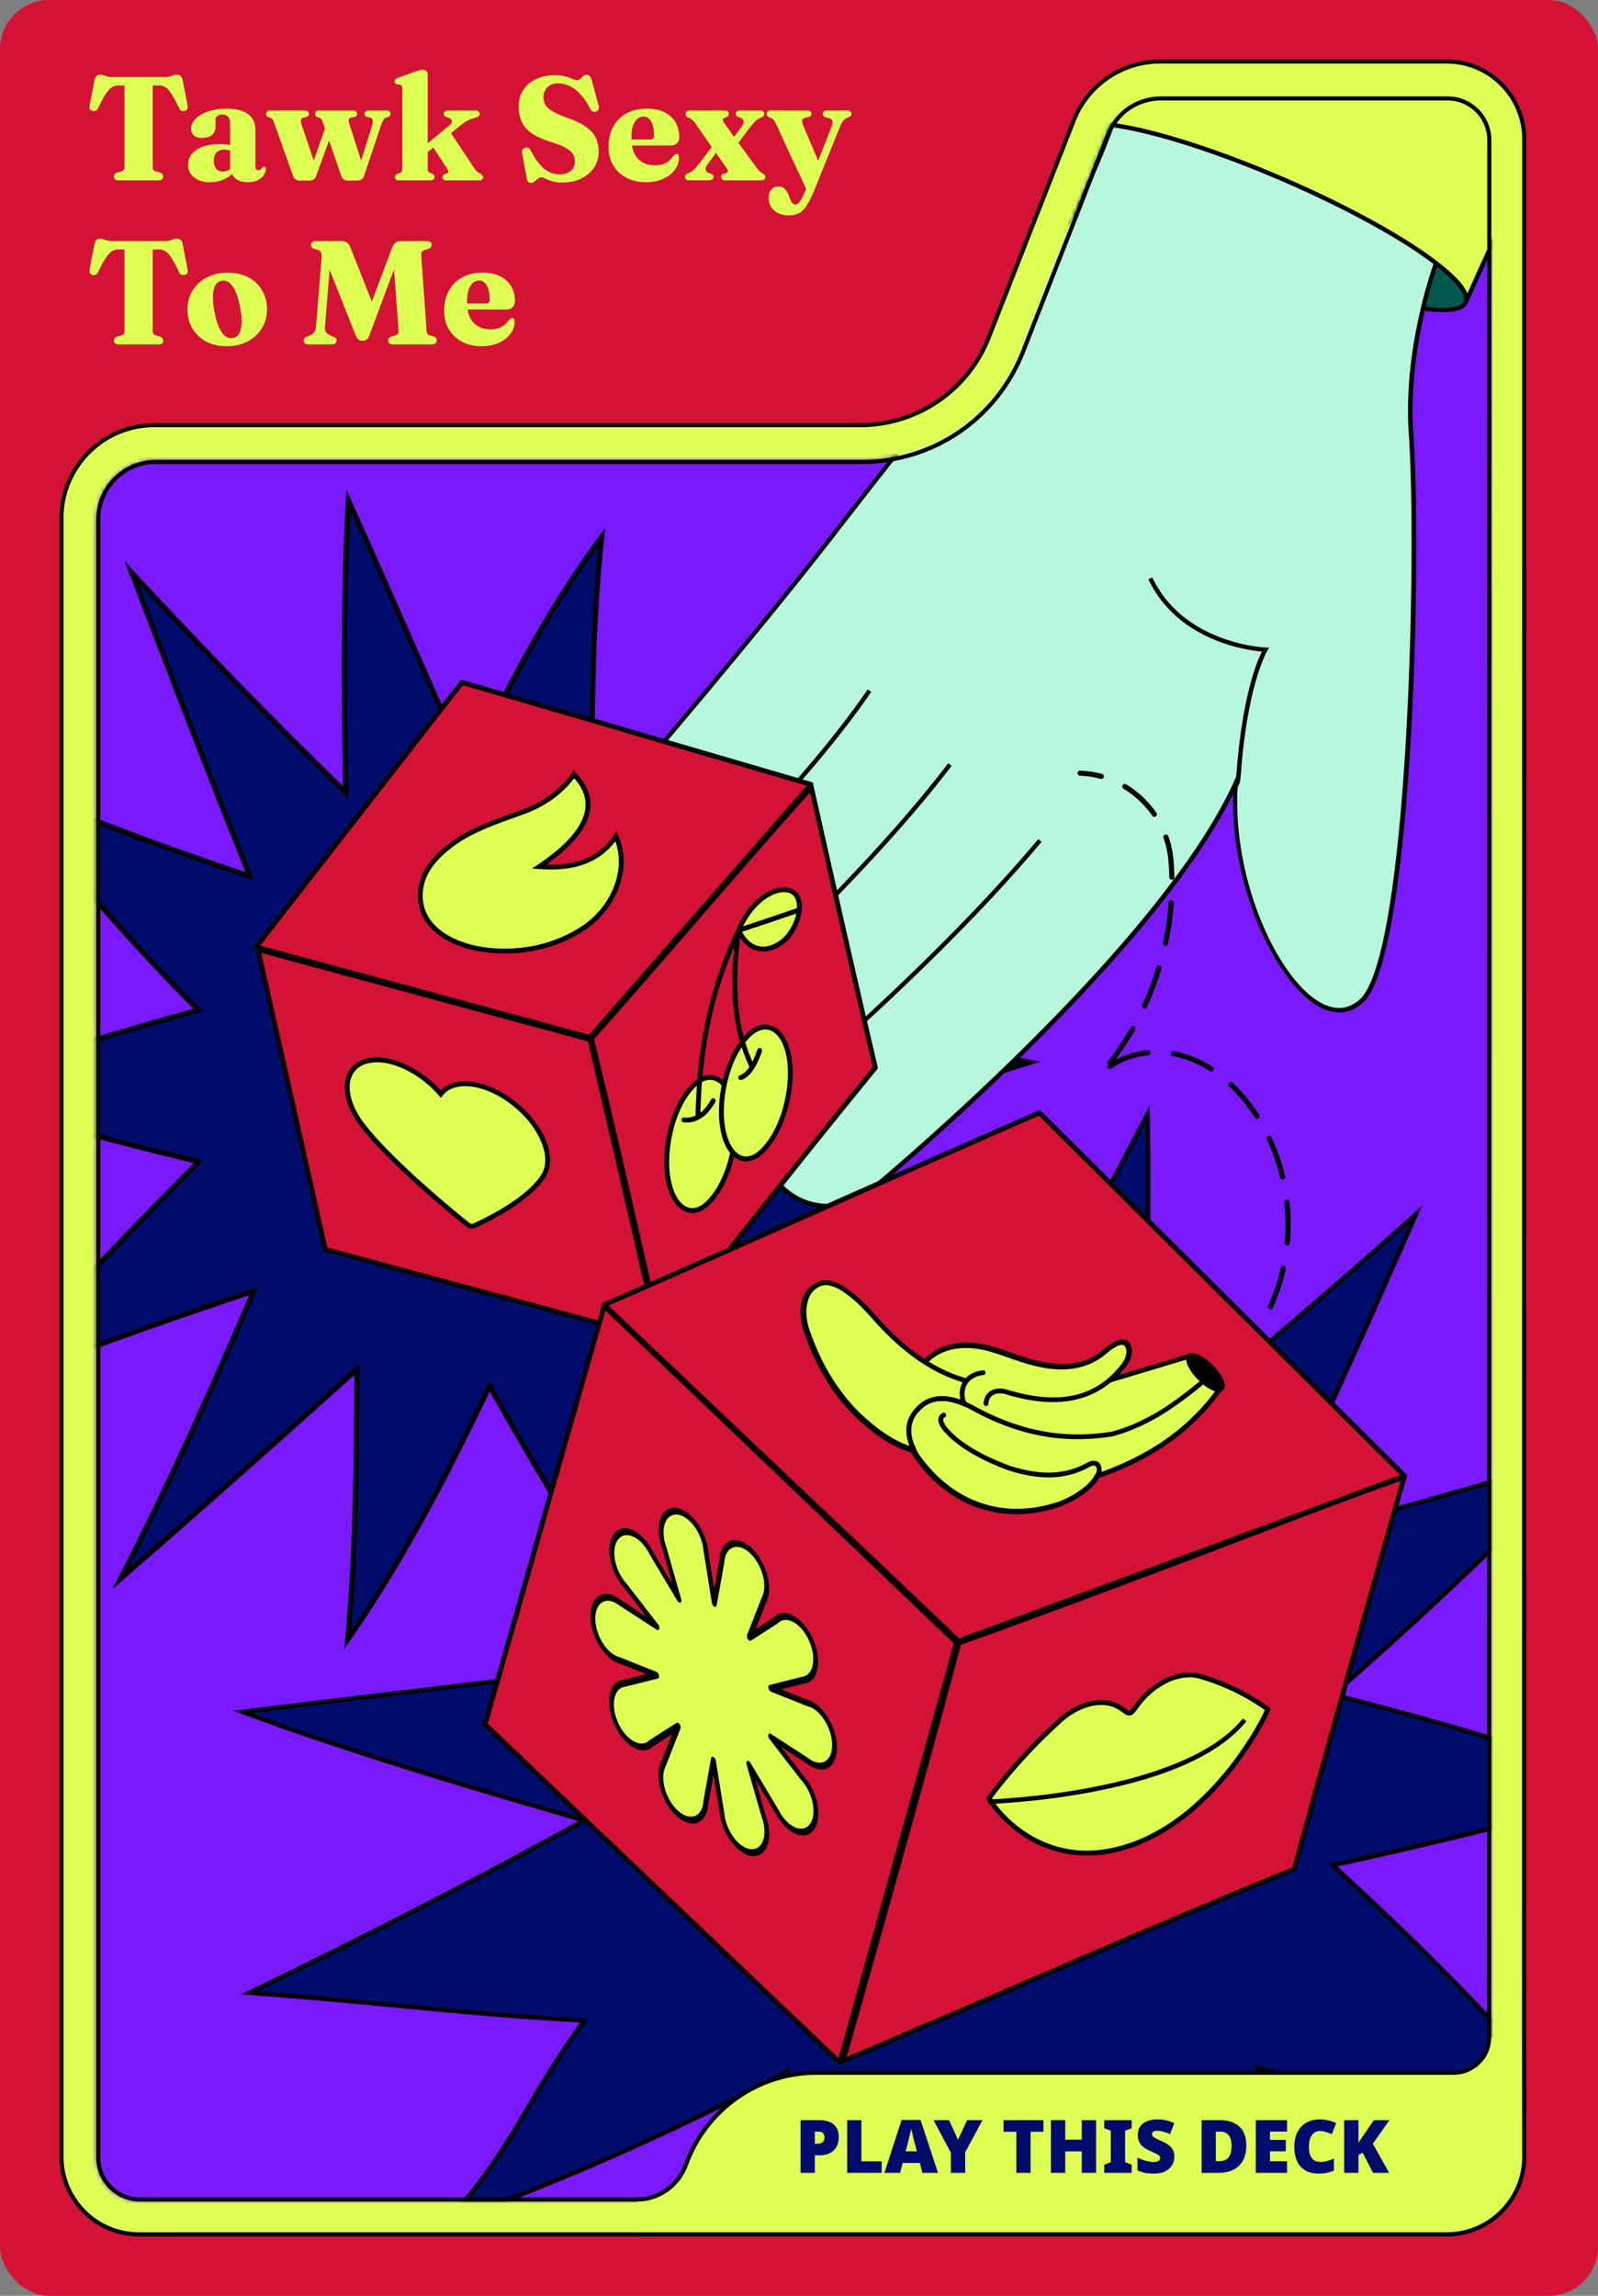 <svg xmlns="http://www.w3.org/2000/svg" width="390" height="560" fill="none" viewBox="0 0 390 560" aria-labeledby="deck-sexy-title" role="img">
  <rect x="0" y="0" width="390" height="560" fill="#808080" stroke="none"/>
  <title id="deck-sexy-title">Tawk Sexy To Me</title>
  <rect width="390" height="560" fill="#D41236" rx="12"/>
  <path fill="#DEFF53" d="M353.055 15C363.513 15 372 23.476 372 33.945l-.055 492.11c0 10.469-8.487 18.945-18.945 18.945H33.945C23.487 545 15 536.524 15 526.055V126.379c0-12.528 10.151-22.679 22.68-22.679h172.29a33.647 33.647 0 0 0 31.331-21.376l20.73-52.913A22.69 22.69 0 0 1 283.155 15h69.9Z"/>
  <path fill="#000" fill-rule="evenodd" d="M261.565 29.229a23.19 23.19 0 0 1 21.59-14.729h69.9c10.734 0 19.445 8.7 19.445 19.445l-.055 492.11c0 10.746-8.711 19.445-19.445 19.445H33.945c-10.734 0-19.445-8.699-19.445-19.445V126.379c0-12.804 10.375-23.179 23.18-23.179h172.29a33.146 33.146 0 0 0 30.865-21.058l20.73-52.913Zm21.59-13.729a22.191 22.191 0 0 0-20.659 14.093l-20.73 52.914A34.146 34.146 0 0 1 209.97 104.2H37.68c-12.252 0-22.18 9.928-22.18 22.179v399.676c0 10.193 8.263 18.445 18.445 18.445H353c10.182 0 18.445-8.252 18.445-18.445l.055-492.11c0-10.193-8.263-18.445-18.445-18.445h-69.9Z" clip-rule="evenodd"/>
  <mask id="a" width="341" height="514" x="23" y="23" maskUnits="userSpaceOnUse" style="mask-type:alpha">
    <path fill="#DEFF53" d="M363.479 34.184c0-5.618-4.567-10.184-10.185-10.184h-69.91c-5.772 0-10.864 3.471-12.966 8.848l-20.73 52.914c-6.418 16.36-21.913 26.938-39.489 26.938H37.919C30.242 112.7 24 118.942 24 126.618v399.688c0 5.618 4.567 10.184 10.184 10.184H353.24c5.618 0 10.185-4.566 10.185-10.184l.055-492.122Z"/>
    <path fill="#000" d="M363.479 34.184h.5-.5ZM34.184 536.49v-.5.5ZM249.688 85.762l.465.182-.465-.182Zm20.73-52.914.465.183-.465-.183Zm82.821 503.642v.5-.5Zm10.185-10.184h-.5.5ZM353.294 24.5c5.342 0 9.685 4.343 9.685 9.684h1c0-5.894-4.791-10.684-10.685-10.684v1ZM34.184 535.99c-5.341 0-9.684-4.343-9.684-9.684h-1c0 5.894 4.79 10.684 10.684 10.684v-1Zm-9.684-9.684V126.618h-1v399.688h1Zm0-399.688c0-7.4 6.018-13.418 13.419-13.418v-1c-7.953 0-14.419 6.466-14.419 14.418h1ZM37.919 113.2h172.28v-1H37.919v1Zm172.28 0c17.782 0 33.462-10.704 39.954-27.256l-.931-.365c-6.342 16.169-21.653 26.621-39.023 26.621v1Zm39.954-27.256 20.73-52.913-.931-.365-20.73 52.913.931.365Zm20.73-52.914c2.028-5.185 6.935-8.53 12.501-8.53v-1c-5.977 0-11.254 3.597-13.432 9.166l.931.364Zm82.356 503.96c5.894 0 10.685-4.79 10.685-10.684h-1c0 5.341-4.343 9.684-9.685 9.684v1Zm-319.055 0H353.24v-1H34.184v1ZM362.98 34.184l-.055 492.122h1l.055-492.122h-1ZM353.294 23.5h-69.91v1h69.91v-1Z"/>
  </mask>
  <g mask="url(#a)">
    <path fill="#7919FC" d="M374.397 14.002H20.547c-6.745 0-12.213 5.468-12.213 12.213v524.329c0 6.746 5.468 12.214 12.214 12.214h353.849c6.745 0 12.213-5.468 12.213-12.214V26.215c0-6.745-5.468-12.213-12.213-12.213Z"/>
    <path fill="#000" d="M374.397 563.281H20.548c-7.017 0-12.726-5.709-12.726-12.726V26.215c0-7.016 5.71-12.725 12.726-12.725h353.849c7.017 0 12.726 5.709 12.726 12.725v524.329c0 7.017-5.709 12.726-12.726 12.726v.011ZM20.548 14.514c-6.45 0-11.702 5.252-11.702 11.701v524.329c0 6.45 5.252 11.702 11.702 11.702h353.849c6.45 0 11.702-5.252 11.702-11.702V26.216c0-6.45-5.252-11.702-11.702-11.702H20.548Z"/>
    <path fill="#000C6B" d="M-12.234 265.925c19.775-7.802 40.138-13.838 60.6-19.536-17.411-17.574-33.493-35.965-48.343-55.762 19.971 8.738 40.291 16.201 60.96 23.131-9.948-24.57-19.372-49.335-28.884-74.078 16.986 18.304 34.32 36.194 52.254 53.572-.381-23.73-.643-47.492.676-71.212 9.87 21.922 19.415 43.996 29.297 65.917 9.348-20.113 19.296-39.103 32.512-56.95-2.353 22.009-2.495 43.876-2.103 65.993 17.237-13.434 33.46.611 24.962 20.658 20.831-4.609 31.247 14.447 15.46 28.524 22.02 4.554 44.083 8.847 66.189 12.955-20.93 6.722-42.045 12.715-63.215 18.598 15.428 10.46 31.074 20.538 46.916 30.333 3.018 1.874 1.395 6.537-2.136 6.112-18.783-2.266 1.243 21.366-17.498 18.675 7.551 12.224-23.512-1.743-15.689 10.296 3.345 5.143-2.408 11.331-7.801 8.4-13.565-7.376-26.879-15.188-40.008-23.37.861 20.843 1.656 41.838-.501 62.637-11.386-17.138-21.867-34.778-31.923-52.723-10.231 21.345-21.094 42.416-34.637 61.886 2.027-21.932 2.157-43.995 2.277-65.993-19.088 17.171-38.275 34.244-57.669 51.077 11.822-22.913 22.314-46.457 32.49-70.133-22.117 7.42-44.148 15.101-65.764 23.883 16.931-18.98 34.375-37.426 52.33-55.447-20.505-4.903-40.912-10.187-60.73-17.422l-.022-.021Z"/>
    <path fill="#000" d="m84.004 402.269.218-2.364c2.005-21.747 2.157-43.483 2.266-64.522-21.9 19.688-39.92 35.638-56.623 50.129l-2.473 2.136 1.503-2.909c12.061-23.371 22.88-47.809 31.913-68.805-19.438 6.527-42.155 14.382-64.403 23.425l-2.506 1.014 1.798-2.016a1379.038 1379.038 0 0 1 51.568-54.673c-19.34-4.641-39.9-9.947-59.718-17.182l-1.547-.566 1.536-.611c19.906-7.855 40.4-13.902 59.63-19.274-17.748-17.977-33.35-36.009-47.645-55.076l-1.427-1.906 2.19.958c17.596 7.703 36.565 14.916 59.62 22.674-8.27-20.462-16.3-41.381-24.069-61.624l-5.47-14.241 2.213 2.386c17.694 19.067 34.44 36.26 51.132 52.494-.37-23.675-.567-46.839.697-69.73l.142-2.571 1.056 2.342c4.882 10.841 9.763 21.9 14.48 32.599 4.642 10.525 9.447 21.388 14.252 32.065 7.964-17.073 17.999-36.903 31.999-55.817l1.373-1.852-.24 2.299c-2.429 22.749-2.451 45.39-2.113 64.697 7.626-5.492 15.765-6.222 21.464-1.842 6.014 4.631 7.506 13.521 3.911 22.891 9.479-1.721 17.716 1.395 21.159 8.117 3.345 6.538 1.264 14.448-5.404 20.876 20.461 4.227 41.729 8.379 64.98 12.704l2.44.458-2.364.762c-19.47 6.254-38.897 11.833-61.94 18.239 14.512 9.817 29.494 19.492 45.771 29.559 1.863 1.155 2.168 3.171 1.645 4.653-.523 1.481-2.015 2.865-4.194 2.604-3.269-.393-5.481-.011-6.723 1.165-1.699 1.602-1.514 4.696-1.34 7.692.196 3.236.392 6.581-1.7 8.51-1.351 1.242-3.486 1.721-6.504 1.449.774 1.58.882 2.789.327 3.704-1.231 2.027-5.274 1.711-9.545 1.373-3.443-.272-7.354-.577-8.117.708-.37.621-.011 1.798 1.035 3.411 1.678 2.582 1.417 5.72-.686 7.986-2.103 2.277-5.219 2.789-7.943 1.307-12.791-6.962-25.92-14.61-39.027-22.76.795 19.099 1.624 40.618-.556 61.537l-.185 1.743-.969-1.46c-10.079-15.166-20.342-32.087-31.357-51.709-9.577 19.927-20.353 41.032-34.168 60.883l-1.362 1.95v.011Zm3.748-69.719v1.416c-.11 20.745-.218 42.176-2.07 63.673 13.368-19.568 23.871-40.291 33.242-59.838l.523-1.089.588 1.057c10.873 19.404 21.006 36.183 30.932 51.208 1.983-20.723 1.1-41.98.316-60.796l-.044-1.188 1.013.632c13.424 8.368 26.879 16.223 39.976 23.349 2.68 1.449 5.131.338 6.417-1.057 1.286-1.395 2.201-3.911.556-6.45-1.362-2.092-1.711-3.639-1.057-4.729 1.166-1.961 5.11-1.645 9.294-1.318 3.541.272 7.539.588 8.378-.774.392-.653.076-1.852-.937-3.486l-.708-1.144 1.329.196c3.28.469 5.48.153 6.712-.981 1.656-1.525 1.481-4.434 1.296-7.517-.196-3.28-.403-6.668 1.733-8.673 1.536-1.449 4.064-1.939 7.735-1.493 1.58.196 2.528-.839 2.855-1.776.327-.937.229-2.331-1.122-3.17-16.714-10.34-32.065-20.266-46.938-30.344l-1.122-.763 1.308-.359c22.662-6.287 41.794-11.767 60.828-17.825-22.76-4.249-43.636-8.346-63.748-12.508l-1.221-.25.937-.828c6.93-6.178 9.24-13.914 6.025-20.211-3.312-6.472-11.527-9.305-20.93-7.235l-1.187.262.479-1.123c3.912-9.217 2.702-18.053-3.083-22.499-5.459-4.194-13.478-3.214-20.919 2.583l-.992.773-.021-1.253c-.349-18.958-.382-41.25 1.863-63.77-13.565 18.718-23.306 38.242-31.074 54.978l-.577 1.242-.567-1.253c-4.99-11.081-9.991-22.39-14.818-33.329-4.38-9.915-8.89-20.146-13.423-30.224-1.144 22.499-.904 45.292-.534 68.576l.022 1.514-1.09-1.057c-16.386-15.885-32.784-32.664-50.064-51.219l3.138 8.172c7.932 20.657 16.125 42.012 24.58 62.866l.512 1.264-1.296-.436c-22.706-7.616-41.479-14.698-58.824-22.194 14.076 18.588 29.417 36.205 46.85 53.801l.752.763-1.036.283c-19.001 5.285-39.266 11.233-58.987 18.904 19.644 7.06 39.997 12.268 59.096 16.833l1.09.262-.795.795c-17.411 17.465-34.397 35.421-50.511 53.409 21.987-8.836 44.267-16.506 63.302-22.891l1.329-.447-.556 1.286c-8.792 20.44-19.295 44.279-31.019 67.279 16.278-14.153 33.907-29.777 55.207-48.942l1.057-.948v.011Z"/>
    <path fill="#000C6B" d="M193.12 583.59c-2.038-26.029-1.798-52.102-1.101-78.185-26.9 14.109-54.291 26.366-82.881 36.663 17.454-20.298 17.836-27.457 33.416-49.226-31.629-1.819-47.133-4.173-81.672-6.788 27.599-13.346 54.848-27.26 81.705-42.045-28.001-8.106-55.991-16.354-83.35-26.443 29.298-3.693 58.639-6.951 87.937-10.656l-.61-.544c-15.265-13.761-1.33-38.712 18.402-32.981 1.253.36 2.517.73 3.77 1.09-9.555-25.07 12.78-39.06 33.231-21.867 2.102-26.105 28.219-31.477 39.049-7.877 13.281-24.21 26.257-48.561 39.049-73.032.359 26.988-.218 53.932-.937 80.92 22.651-18.217 44.703-37.077 66.385-56.427-11.8 26.955-23.893 53.758-36.434 80.375 26.073-6.81 51.949-14.197 77.804-21.802-19.612 20.494-40.182 39.899-61.581 58.519 24.787 6.494 49.716 13.118 73.359 23.142-24.221 7.191-48.703 13.151-73.391 18.489 21.376 19.699 42.197 40.03 60.175 62.954-25.016-10.274-52.658-5.48-78.447-13.532 13.281 28.6 28.208 44.355 40.978 73.195-22.63-22.128-46.502-42.917-70.624-63.4.741 28.644 1.83 57.266 4.358 85.812-16.18-26.716-31.564-53.834-46.24-81.4-13.14 22.303-26.694 44.356-42.329 65.024l-.021.022Z"/>
    <path fill="#000" d="m282.441 602.265-1.221-2.005c-15.754-26.018-31.16-53.115-45.793-80.571-12.464 21.126-26.16 43.483-41.871 64.239l-.86 1.144-.109-1.427c-2.06-26.324-1.776-52.691-1.133-77.314-27.62 14.447-54.488 26.312-82.13 36.26l-1.95.697 1.351-1.569c10.209-11.865 14.534-19.198 19.546-27.674 3.356-5.677 7.148-12.094 13.271-20.712-17.574-1.024-30.42-2.245-44.017-3.541-10.754-1.024-21.878-2.07-36.685-3.193l-2.016-.152 1.82-.883c28.938-13.989 55.294-27.532 80.527-41.391-28.11-8.15-55.544-16.289-82.129-26.084l-2.092-.773 2.212-.284c14.469-1.819 29.189-3.573 43.429-5.262 14.207-1.689 28.884-3.421 43.331-5.241-8.379-7.79-7.289-17.879-3.77-24.198 3.563-6.407 11.713-12.726 22.967-9.468.916.261 1.831.534 2.746.795-3.857-11.004-1.852-20.897 5.339-26.007 7.594-5.404 18.631-3.857 28.328 3.9 1.275-11.876 7.877-20.505 17.018-22.128 8.891-1.569 17.433 3.824 22.521 14.12 12.388-22.608 24.994-46.196 38.537-72.084l1.002-1.906.033 2.157c.338 25.266-.12 50.206-.904 79.754 21.18-17.062 42.601-35.279 65.448-55.664l1.863-1.656-1.002 2.288c-12.388 28.317-24.155 54.28-35.944 79.34 22.368-5.851 46.077-12.508 76.66-21.497l1.961-.577-1.405 1.471c-18.74 19.6-38.657 38.536-60.84 57.876 22.793 5.97 48.517 12.769 72.432 22.913l1.395.588-1.449.436c-21.519 6.395-45.216 12.377-72.411 18.282 20.026 18.49 41.043 38.831 59.456 62.311l1.275 1.623-1.907-.784c-13.434-5.524-27.946-6.69-41.98-7.823-11.647-.937-23.686-1.907-35.246-5.339 6.265 13.282 12.955 23.927 19.437 34.234 7.082 11.276 14.415 22.923 21.028 37.861l1.144 2.593-2.026-1.983c-23.186-22.662-47.155-43.462-69.676-62.583.665 25.277 1.7 54.956 4.314 84.559l.207 2.332h-.032Zm-46.97-84.81.457.861a1704.77 1704.77 0 0 0 45.009 79.373c-2.517-29.331-3.508-58.617-4.151-83.513l-.033-1.221.927.785c22.128 18.783 45.716 39.19 68.597 61.417-6.265-13.619-13.118-24.536-19.764-35.105-6.679-10.623-13.587-21.605-20.015-35.464l-.523-1.123 1.176.371c11.8 3.683 24.199 4.685 36.184 5.644 13.467 1.089 27.369 2.201 40.422 7.158-18.304-23.055-39.082-43.08-58.857-61.308l-.774-.709 1.025-.217c26.977-5.84 50.511-11.746 71.887-18.043-23.795-9.937-49.312-16.616-71.876-22.532l-1.003-.261.774-.676c21.921-19.067 41.609-37.73 60.131-57.004-30.158 8.858-53.627 15.417-75.853 21.224l-1.123.294.502-1.057c11.636-24.7 23.239-50.26 35.431-78.076-22.499 20.026-43.625 37.959-64.544 54.782l-.915.741.033-1.177c.784-29.2 1.253-53.878.969-78.73-13.346 25.506-25.8 48.79-38.057 71.125l-.523.948-.447-.981c-4.794-10.459-13.14-16.005-21.801-14.469-8.891 1.569-15.254 10.275-16.213 22.162l-.087 1.056-.806-.675c-9.501-7.986-20.407-9.752-27.794-4.5-6.984 4.968-8.738 14.829-4.576 25.746l.392 1.013-1.046-.305c-1.264-.36-2.517-.719-3.77-1.09-10.634-3.083-18.348 2.899-21.714 8.956-3.356 6.037-4.369 15.712 3.824 23.11l1.493 1.34-1.177.152c-14.829 1.874-29.919 3.661-44.508 5.393-13.51 1.602-27.445 3.258-41.195 4.98 26.28 9.588 53.42 17.607 81.214 25.658l1.264.371-1.155.632c-25.07 13.793-51.23 27.271-79.918 41.173 13.816 1.068 24.417 2.07 34.691 3.04 13.837 1.307 26.901 2.55 44.955 3.585l.991.054-.577.806c-6.429 8.989-10.34 15.602-13.783 21.432-4.816 8.149-9 15.231-18.326 26.257 27.184-9.893 53.66-21.66 80.876-35.933l.817-.435-.021.926c-.643 24.405-.97 50.565.991 76.681 15.526-20.668 29.08-42.873 41.435-63.825l.491-.839-.033.022Z"/>
    <path fill="#B7F7DD" d="M350.504 64.197a119.435 119.435 0 0 0-3.193 11.004c-2.157 8.924-3.693 19.645-2.941 30.758 1.961 28.382.065 127.443-12.225 138.262-12.268 10.83-31.618-21.3-30.703-50.816.098-2.931.599-1.373.784-3.9-17.029 39.55-82.347 94.648-89.876 100.923a15.66 15.66 0 0 1-4.358 2.604c-6.275 2.474-13.684.796-18.228-4.663-2.473-2.963-3.693-6.526-3.693-10.122-.283.12-.545.24-.828.36-6.189 2.451-13.5.85-18.076-4.467a15.959 15.959 0 0 1-3.737-12.552c-4.772.349-9.653-1.405-13.096-5.23-4.304-4.728-5.23-11.352-2.942-16.887a16.004 16.004 0 0 1-12.704-5.023c-6.09-6.472-5.774-16.616.698-22.684.621-.599 41.914-47.711 68.521-82.086 6.166-7.964 27.075-34.734 40.095-50.642.13-.163.261-.316.392-.49l.392-.49c.806-1.003 1.602-2.016 2.408-3.04.054-.087.109-.163.185-.25.85-1.112 1.678-2.245 2.495-3.4.545-.72 1.068-1.46 1.58-2.223.054-.054.076-.109.12-.174a167.595 167.595 0 0 0 7.42-11.712c3.235-5.6 6.057-11.234 8.378-16.638a202.087 202.087 0 0 0 4.01-10.132c9.686 1.274 25.211 6.08 42.045 13.368 15.82 6.864 29.243 14.36 37.066 20.375l.011-.033Z"/>
    <path fill="#000" d="M202.098 294.699a16.543 16.543 0 0 1-12.726-5.982c-2.321-2.778-3.628-6.101-3.791-9.664-.044.022-.077.033-.12.055a16.613 16.613 0 0 1-18.675-4.609 16.554 16.554 0 0 1-3.922-12.334c-4.947.186-9.599-1.775-12.9-5.436-4.097-4.511-5.361-10.972-3.323-16.681a16.496 16.496 0 0 1-12.312-5.219c-3.04-3.236-4.642-7.452-4.5-11.876a16.424 16.424 0 0 1 5.23-11.549c.948-.959 41.751-47.515 68.466-82.02 4.62-5.971 26.291-33.776 40.106-50.653l.131-.152c.076-.099.163-.197.24-.306l.414-.523a177.382 177.382 0 0 0 2.397-3.04c.021-.032.065-.097.13-.174a105.683 105.683 0 0 0 2.539-3.454c.479-.631.981-1.329 1.58-2.211l.523.174-.447-.272c2.615-3.781 5.11-7.703 7.452-11.756a155.282 155.282 0 0 0 8.346-16.583 208.541 208.541 0 0 0 3.999-10.111l.142-.392.414.054c10.089 1.33 25.854 6.341 42.186 13.401 15.428 6.69 28.982 14.143 37.186 20.43l.305.228-.119.36a115.44 115.44 0 0 0-3.182 10.96c-2.593 10.743-3.574 21.04-2.92 30.605 2.081 30.028-.043 127.814-12.399 138.699-2.854 2.516-6.276 2.963-9.893 1.263-10.59-4.979-22.346-28.861-21.692-52.276-19.427 39.256-81.04 91.249-88.22 97.231a17.011 17.011 0 0 1-4.5 2.691 16.585 16.585 0 0 1-6.101 1.166l-.044-.044Zm-15.493-17.226v.785c0 3.606 1.242 6.984 3.573 9.784a15.486 15.486 0 0 0 17.629 4.522 15.66 15.66 0 0 0 4.217-2.517c7.398-6.156 72.759-61.33 89.723-100.728l1.231-2.865-.229 3.105c-.087 1.22-.25 1.601-.468 1.972-.131.239-.273.49-.316 1.906-.708 23.088 10.754 46.644 21.082 51.503 3.247 1.525 6.189 1.155 8.749-1.101 11.898-10.481 14.055-108.844 12.04-137.837-.665-9.675.338-20.07 2.952-30.92a117.607 117.607 0 0 1 3.084-10.7c-8.161-6.2-21.497-13.5-36.663-20.07-16.016-6.929-31.477-11.875-41.49-13.27a202.14 202.14 0 0 1-3.867 9.762c-2.387 5.579-5.219 11.19-8.401 16.703a171.187 171.187 0 0 1-7.441 11.745c-.055.087-.109.174-.186.25a43.403 43.403 0 0 1-1.536 2.18 144.11 144.11 0 0 1-2.495 3.4l-.152.206a173.012 173.012 0 0 1-2.441 3.094l-.381.49a6.653 6.653 0 0 1-.273.35l-.12.152c-13.815 16.877-35.475 44.66-40.094 50.642-26.247 33.917-67.737 81.344-68.576 82.151-3.029 2.843-4.772 6.678-4.903 10.819a15.405 15.405 0 0 0 4.217 11.124 15.454 15.454 0 0 0 12.29 4.859l.839-.054-.327.784c-2.277 5.513-1.166 11.92 2.843 16.332 3.225 3.574 7.834 5.415 12.672 5.056l.643-.044-.088.643c-.588 4.347.73 8.782 3.607 12.138 4.314 5.011 11.342 6.755 17.476 4.325.131-.055.261-.109.392-.174.142-.066.283-.12.425-.186l.73-.294.033-.022Z"/>
    <path fill="#000" d="m163.965 261.665-1.046-.131c.534-4.064 2.517-7.768 5.6-10.427 13.445-11.549 43.898-39.986 62.888-64.936l.839.632c-19.045 25.026-49.563 53.518-63.04 65.099a15.6 15.6 0 0 0-5.241 9.763ZM185.548 278.269c-.065-5.001 2.092-9.708 5.927-12.9 13.609-11.321 41.958-36.848 61.919-60.698l.806.675c-20.004 23.905-48.419 49.487-62.049 60.829a15.366 15.366 0 0 0-5.546 12.072h-1.057v.022ZM302.76 189.559l-1.046-.076c1.373-19.405 5.034-28.088 6.265-30.54-3.933-.359-20.625-2.756-27.696-17.628l.948-.458c7.725 16.245 27.424 17.084 27.62 17.084l.915.033-.479.773c-.044.076-4.903 8.095-6.516 30.801l-.011.011Z"/>
    <path fill="#00594D" d="M271.394 30.465a202.087 202.087 0 0 1-4.01 10.133c-4.565-3.683-6.853-6.723-6.047-8.597.796-1.841 4.456-2.277 10.057-1.547v.01Z"/>
    <path fill="#000" d="m267.591 41.459-.545-.436c-5.011-4.043-7.093-7.148-6.199-9.207.882-2.037 4.456-2.67 10.612-1.863l.654.087-.229.621c-1.242 3.4-2.593 6.82-4.02 10.166l-.273.642v-.01Zm-.795-10.809c-3.65 0-4.696.916-4.979 1.57-.621 1.448 1.318 4.172 5.36 7.528a205.04 205.04 0 0 0 3.498-8.847c-1.537-.185-2.811-.262-3.868-.262l-.011.011Z"/>
    <path fill="#00594D" d="M357.706 73.72v.021c-.817 1.863-4.587 2.288-10.394 1.471a113.947 113.947 0 0 1 3.192-11.004c5.317 4.085 8.052 7.474 7.202 9.511Z"/>
    <path fill="#000" d="M352.236 76.127c-1.416 0-3.083-.13-4.99-.403l-.566-.076.13-.567a121.83 121.83 0 0 1 3.204-11.059l.239-.697.578.447c5.829 4.478 8.302 7.888 7.365 10.133l-.022.043c-.621 1.45-2.625 2.18-5.949 2.18h.011Zm-4.282-1.362c5.263.676 8.63.23 9.261-1.242l.491.186-.491-.208c.676-1.612-1.677-4.674-6.46-8.443a117.49 117.49 0 0 0-2.811 9.696l.01.011Z"/>
    <path fill="#DEFF53" d="M369.101 31.162c1.079 2.3 2.909 4.238 5.459 5.295L357.715 73.71c.85-2.027-1.895-5.426-7.212-9.512-7.823-6.014-21.246-13.51-37.066-20.364-16.845-7.289-32.36-12.093-42.046-13.368-5.6-.741-9.261-.305-10.056 1.547l10.525-27.49h103.648a13.432 13.432 0 0 0-.088 4.283 11.94 11.94 0 0 0-1.416-.076c-13.216 0-14.861 17.977-4.903 22.433Z"/>
    <path fill="#000" d="M357.717 74.243a.469.469 0 0 1-.207-.044.533.533 0 0 1-.273-.686c.698-1.668-1.874-4.914-7.049-8.891-8.117-6.243-21.595-13.641-36.957-20.298-16.245-7.028-31.913-12.018-41.904-13.325-5.404-.72-8.858-.262-9.5 1.23a.544.544 0 0 1-.687.284.537.537 0 0 1-.294-.675l10.525-27.5a.517.517 0 0 1 .49-.338h103.648c.152 0 .305.065.403.185.098.12.142.284.109.436-.251 1.33-.272 2.713-.087 4.118a.522.522 0 0 1-.578.589 12.57 12.57 0 0 0-1.351-.076c-6.406 0-9.631 4.38-10.503 8.487-1.002 4.696.676 10.645 5.818 12.944.12.054.207.141.262.261 1.1 2.343 2.887 4.086 5.186 5.034a.5.5 0 0 1 .283.294.666.666 0 0 1 0 .414l-16.844 37.251a.522.522 0 0 1-.479.306h-.011Zm-90.868-44.639c1.33 0 2.866.12 4.609.349 10.078 1.329 25.855 6.34 42.187 13.412 15.439 6.69 28.993 14.131 37.175 20.429 4.064 3.127 6.505 5.72 7.289 7.768l15.755-34.832c-2.245-1.068-4.021-2.833-5.154-5.165-5.513-2.582-7.321-8.988-6.243-14.044.959-4.5 4.5-9.315 11.538-9.315.284 0 .556 0 .818.021a13.919 13.919 0 0 1 .065-3.17H272.221l-9.653 25.2c1.024-.435 2.451-.653 4.281-.653ZM147.894 239.678l-.969-.393a16.395 16.395 0 0 1 4.184-5.981c10.394-9.392 42.012-37.97 60.654-65.133l.872.6c-18.708 27.26-50.402 55.904-60.818 65.317a15.49 15.49 0 0 0-3.923 5.601v-.011ZM310.06 319.399a.74.74 0 0 1-.261-.055.612.612 0 0 1-.305-.828 46.924 46.924 0 0 0 3.083-9.315.631.631 0 0 1 .741-.48.631.631 0 0 1 .48.741 48.536 48.536 0 0 1-3.171 9.566.63.63 0 0 1-.567.371Zm4.086-15.602h-.054a.631.631 0 0 1-.567-.676c.131-1.493.207-3.018.207-4.521 0-1.765-.098-3.541-.283-5.307a.624.624 0 0 1 .556-.686.611.611 0 0 1 .686.556c.196 1.797.283 3.628.283 5.437 0 1.547-.065 3.105-.207 4.641a.626.626 0 0 1-.621.567v-.011Zm-1.122-16.082a.638.638 0 0 1-.61-.479 47.509 47.509 0 0 0-3.203-9.283.63.63 0 0 1 .305-.828.622.622 0 0 1 .828.305 49.175 49.175 0 0 1 3.29 9.522.632.632 0 0 1-.468.752.635.635 0 0 1-.142.022v-.011Zm-6.254-14.85a.614.614 0 0 1-.523-.284 39.83 39.83 0 0 0-1.983-2.821 39.736 39.736 0 0 0-4.249-4.74.622.622 0 0 1-.022-.883.622.622 0 0 1 .883-.021 41.384 41.384 0 0 1 4.38 4.892 45.913 45.913 0 0 1 2.037 2.898.628.628 0 0 1-.185.861.642.642 0 0 1-.338.098Zm-11.211-11.528a.634.634 0 0 1-.338-.098c-2.266-1.449-4.631-2.517-7.038-3.181a22.177 22.177 0 0 0-1.907-.436.616.616 0 0 1-.501-.719.611.611 0 0 1 .719-.501c.686.12 1.362.272 2.026.457 2.528.698 5.012 1.82 7.387 3.334a.618.618 0 0 1 .186.861.616.616 0 0 1-.523.283h-.011Zm-24.667-.621a.632.632 0 0 1-.414-1.1.628.628 0 0 1-.044-.817 68.817 68.817 0 0 0 5.491-8.194.622.622 0 0 1 1.079.621 71.934 71.934 0 0 1-4.816 7.322c2.354-1.285 5.056-2.103 7.91-2.397a.639.639 0 0 1 .687.556.638.638 0 0 1-.556.686c-3.345.338-6.45 1.449-9 3.203a.591.591 0 0 1-.348.109l.011.011Zm8.433-14.708a.74.74 0 0 1-.262-.055.622.622 0 0 1-.305-.828 72.524 72.524 0 0 0 3.519-9.228.621.621 0 0 1 1.188.359 73.311 73.311 0 0 1-3.585 9.381.62.62 0 0 1-.566.36l.011.011Zm5.12-15.33s-.087 0-.13-.011a.622.622 0 0 1-.48-.741 70.977 70.977 0 0 0 1.384-9.773.61.61 0 0 1 .665-.578.622.622 0 0 1 .577.665 72.235 72.235 0 0 1-1.405 9.948.619.619 0 0 1-.611.49Zm1.548-16.082a.618.618 0 0 1-.621-.61 58.844 58.844 0 0 0-.197-3.911 22.236 22.236 0 0 0-1.22-5.699.62.62 0 0 1 .382-.795.624.624 0 0 1 .795.381 23.935 23.935 0 0 1 1.286 6.026c.098 1.318.174 2.658.196 3.987a.614.614 0 0 1-.61.632h-.011v-.011Zm-4.271-15.34a.624.624 0 0 1-.512-.273 23.186 23.186 0 0 0-7.017-6.602.62.62 0 0 1-.207-.861.62.62 0 0 1 .861-.207 24.215 24.215 0 0 1 7.387 6.962.628.628 0 0 1-.153.872.6.6 0 0 1-.348.109h-.011Zm-12.911-9.24s-.109 0-.164-.021c-1.307-.36-2.647-.6-3.998-.709a17.696 17.696 0 0 0-1.068-.065.616.616 0 0 1-.589-.654c.022-.348.273-.599.654-.588l1.101.065c1.427.109 2.843.36 4.227.741a.628.628 0 0 1 .436.763.627.627 0 0 1-.599.457v.011ZM243.533 440.098a42.35 42.35 0 0 1-2.386-.054.548.548 0 0 1-.523-.567c.011-.305.273-.555.567-.523 5.088.229 31.956.414 61.897-19.165.337-.218.849.044.849.458a.55.55 0 0 1-.305.49c-26.977 17.618-51.502 19.35-60.109 19.35l.01.011Z"/>
    <path fill="#D41236" d="m144.004 253.559 16.898 73.151-81.53-21.965-16.408-73.119 81.04 21.933Z"/>
    <path fill="#000" d="M160.903 327.309s-.098 0-.152-.022l-81.53-21.965a.591.591 0 0 1-.425-.447l-16.409-73.118a.608.608 0 0 1 .164-.556c.152-.142.36-.196.566-.142l81.04 21.933a.612.612 0 0 1 .425.436l16.899 73.162a.609.609 0 0 1-.164.556.583.583 0 0 1-.414.163Zm-81.029-23.044 80.234 21.617-16.605-71.855-79.743-21.584 16.114 71.811v.011Z"/>
    <path fill="#D41236" d="M143.952 253.057c-27.141-7.354-54.281-14.708-81.433-22.052 16.747-21.518 33.493-43.037 50.228-64.544 28.394 8.291 56.787 16.594 85.18 24.885-17.999 20.57-35.987 41.141-53.986 61.711h.011Z"/>
    <path fill="#000" d="M143.951 253.646s-.098 0-.152-.022l-81.433-22.052a.57.57 0 0 1-.403-.382.603.603 0 0 1 .098-.555l50.228-64.544a.592.592 0 0 1 .632-.208l85.18 24.886a.577.577 0 0 1 .403.403.63.63 0 0 1-.12.555l-53.986 61.712a.584.584 0 0 1-.447.207Zm-80.419-22.99 80.212 21.726 53.126-60.742-83.905-24.514-49.444 63.53h.011Z"/>
    <path fill="#D41236" d="m198.015 192.021.218.981c4.969 22.107 10.122 44.965 15.406 67.41-15.09 18.435-30.114 37.436-44.627 55.806L161.2 326.1l-.926-4.097c-5.11-22.553-10.383-45.847-15.94-68.706 8.694-9.719 17.356-19.721 25.735-29.407 9.097-10.503 18.489-21.344 27.946-31.858v-.011Z"/>
    <path fill="#000" d="M161.199 326.688s-.087 0-.131-.011a.6.6 0 0 1-.446-.446l-1.133-5.012c-5.045-22.249-10.253-45.249-15.733-67.791a.595.595 0 0 1 .13-.534c8.651-9.675 17.291-19.644 25.637-29.287l1.111-1.275c8.771-10.11 17.836-20.57 26.945-30.692a.593.593 0 0 1 .588-.174.575.575 0 0 1 .425.447l.218.98c4.674 20.756 9.958 44.29 15.406 67.399.044.174 0 .37-.12.512-15.134 18.479-30.126 37.447-44.627 55.795l-7.812 9.882a.594.594 0 0 1-.469.229l.011-.022Zm-16.223-73.238c5.458 22.455 10.645 45.357 15.667 67.507l.861 3.803 7.039-8.902c14.447-18.282 29.373-37.175 44.453-55.588-5.404-22.967-10.667-46.338-15.308-66.985-8.847 9.85-17.64 20.004-26.16 29.832l-1.111 1.275c-8.281 9.566-16.856 19.459-25.441 29.069v-.011Z"/>
    <path fill="#DEFF53" d="M179.328 271.383c.882 6.984-1.428 16.964-6.429 21.965-4.26 4.261-8.912 1.253-9.98-6.689-.937-6.952 1.318-17.084 6.472-21.998 4.347-4.14 8.956-1.079 9.937 6.722Z"/>
    <path fill="#000" d="M168.955 295.876c-.48 0-.959-.076-1.428-.24-2.626-.882-4.565-4.216-5.197-8.901-.948-7.049 1.286-17.389 6.646-22.499 1.885-1.798 3.966-2.419 5.851-1.743 2.637.937 4.489 4.151 5.077 8.825.872 6.918-1.351 17.215-6.602 22.455-1.384 1.384-2.898 2.114-4.358 2.114l.011-.011Zm4.336-32.479c-1.133 0-2.332.567-3.498 1.689-5.022 4.783-7.18 14.883-6.286 21.485.566 4.228 2.212 7.202 4.402 7.943 1.46.49 3.039-.054 4.565-1.591 4.99-4.99 7.104-14.839 6.265-21.474-.523-4.141-2.136-7.082-4.304-7.856a3.394 3.394 0 0 0-1.133-.196h-.011Z"/>
    <path fill="#DEFF53" d="M192.717 258.788c.882 6.995-1.558 16.866-6.559 21.867-4.358 4.358-8.902 1.428-9.904-6.395-.883-6.919 1.384-16.91 6.483-21.813 4.358-4.195 9.01-1.329 9.98 6.33v.011Z"/>
    <path fill="#000" d="M182.081 283.27c-.479 0-.948-.076-1.416-.239-2.593-.883-4.413-4.054-5.012-8.706-.894-6.962 1.351-17.215 6.657-22.314 1.939-1.863 4.064-2.516 5.992-1.83 2.594.915 4.413 4.02 4.98 8.52.86 6.821-1.417 17.051-6.734 22.368-1.449 1.449-2.996 2.201-4.489 2.201h.022Zm4.696-32.163c-1.177 0-2.419.599-3.628 1.765-5.034 4.838-7.158 14.633-6.308 21.311.533 4.119 2.102 7.006 4.216 7.725 1.46.501 3.083-.076 4.674-1.678 5.056-5.055 7.224-14.839 6.396-21.376-.501-3.977-2.07-6.799-4.206-7.551a3.469 3.469 0 0 0-1.155-.196h.011Z"/>
    <path fill="#000" d="M170.328 272.952h-.011a.588.588 0 0 1-.577-.61c.37-17.563 3.421-31.553 9.893-45.368a.59.59 0 0 1 .697-.316.583.583 0 0 1 .425.632c-1.144 10.35-1.852 21.376 3.138 32.261a.6.6 0 0 1-.294.784.59.59 0 0 1-.785-.294c-4.522-9.871-4.489-19.775-3.617-29.21-5.372 12.584-7.943 25.56-8.281 41.533a.583.583 0 0 1-.588.577v.011Z"/>
    <path fill="#DEFF53" d="M180.265 226.93c3.214-7.648 9.184-10.906 12.747-9.609 3.694 1.47 2.081 8.716-1.623 12.006-2.779 2.473-7.997 4.042-11.124-2.397Z"/>
    <path fill="#000" d="M186.234 232.073c-.403 0-.806-.033-1.188-.12-2.2-.436-3.998-2.037-5.316-4.761a.586.586 0 0 1-.011-.49c3.345-7.954 9.598-11.353 13.488-9.937 1.286.512 2.103 1.612 2.386 3.192.545 3.116-1.133 7.431-3.813 9.817-1.667 1.482-3.672 2.299-5.546 2.299Zm-5.328-5.154c1.133 2.223 2.604 3.531 4.358 3.879 1.831.371 3.966-.348 5.72-1.907 2.365-2.102 3.912-6.014 3.432-8.727-.207-1.166-.751-1.928-1.634-2.288-3.334-1.209-8.869 2.125-11.876 9.033v.01ZM167.538 273.791c-.229 0-.469-.011-.697-.033a.587.587 0 0 1-.534-.642.608.608 0 0 1 .643-.534c2.636.261 4.793-1.177 6.58-4.369a.593.593 0 1 1 1.035.577c-1.852 3.323-4.216 5.012-7.027 5.012v-.011ZM180.765 263.441a.574.574 0 0 1-.556-.404.588.588 0 0 1 .371-.751c2.386-.818 3.792-4.914 4.26-6.254a.607.607 0 0 1 .752-.371.597.597 0 0 1 .37.752c-.882 2.571-2.364 6.091-5.001 6.995a.606.606 0 0 1-.196.033Z"/>
    <path fill="#DEFF53" d="M195.05 221.962c-5.927 2.005-8.902 3.051-14.796 4.979l14.796-4.979Z"/>
    <path fill="#000" d="M180.264 227.53a.598.598 0 0 1-.185-1.166c4.347-1.417 7.093-2.354 10.623-3.552l4.173-1.417a.592.592 0 0 1 .381 1.123l-4.173 1.416a891.638 891.638 0 0 1-10.634 3.563.547.547 0 0 1-.185.033Z"/>
    <path fill="#DEFF53" d="M114.032 230.744c4.565 1.34 10.045 1.623 15.558.686a33.936 33.936 0 0 0 12.41-4.805c7.681-4.892 11.942-14.752 8.313-22.629-4.26 6.319-10.906 7.997-18.707 7.376 12.148-8.139 15.057-15.777 8.455-22.488-2.637 3.846-6.766 7.049-11.952 8.988-6.407 2.376-12.955 4.402-18.065 8.281-3.236 2.462-5.785 5.306-6.799 8.346-.98 2.952-.893 5.938.316 8.531 1.7 3.628 5.546 6.287 10.46 7.725l.011-.011Z"/>
    <path fill="#000" d="M123.14 232.563c-3.269 0-6.428-.425-9.283-1.253-5.284-1.547-9.13-4.402-10.83-8.041-1.275-2.723-1.395-5.829-.349-8.966.981-2.931 3.334-5.84 7.006-8.63 4.424-3.366 10.002-5.382 15.395-7.332.937-.338 1.885-.687 2.822-1.035 4.903-1.82 9.043-4.936 11.669-8.76l.403-.588.501.512c2.681 2.723 3.89 5.654 3.574 8.694-.447 4.38-4.042 8.989-10.688 13.717 7.703.273 12.976-2.037 16.463-7.212l.588-.872.447.959c3.584 7.768-.164 18.043-8.531 23.37a34.715 34.715 0 0 1-12.628 4.892 39.205 39.205 0 0 1-6.548.556l-.011-.011Zm16.986-42.753c-2.778 3.759-6.941 6.798-11.811 8.607-.937.349-1.885.697-2.833 1.035-5.556 2.016-10.797 3.912-15.079 7.169-3.432 2.604-5.709 5.393-6.602 8.063-.948 2.844-.85 5.644.294 8.095 1.558 3.323 5.142 5.96 10.089 7.409 4.565 1.34 9.991 1.569 15.297.665 4.271-.73 8.488-2.365 12.192-4.718 7.54-4.805 11.124-13.805 8.498-20.919-3.976 5.219-10.067 7.43-18.609 6.755l-1.7-.131 1.417-.948c7.256-4.87 11.157-9.522 11.592-13.837.251-2.495-.675-4.925-2.756-7.234l.011-.011Z"/>
    <path fill="#DEFF53" d="M114.894 299.079s-.043-.011-.065-.021a2.02 2.02 0 0 1-.719-.382c-.741-.588-18.24-14.545-25.735-24.351 0-.011-.022-.022-.033-.044-1.678-2.222-2.833-4.554-3.323-6.766-1.504-6.678 3.29-10.481 10.688-8.476 4.282 1.155 8.673 4.064 11.876 7.801 1.82-2.375 5.383-3.138 9.665-1.972 7.398 2.005 14.643 9.054 16.157 15.733.502 2.201.327 4.184-.501 5.72 0 0 0 .022-.011.033-3.748 6.766-16.8 12.464-17.356 12.704-.174.076-.392.076-.632.01l-.011.011Z"/>
    <path fill="#000" d="M115.209 299.722c-.153 0-.316-.022-.48-.065h-.011l.164-.578-.207.556a2.711 2.711 0 0 1-.948-.49c-.741-.589-18.315-14.611-25.833-24.46-1.765-2.332-2.942-4.74-3.465-7.028-.719-3.181-.087-5.916 1.765-7.692 2.125-2.027 5.633-2.571 9.654-1.493 4.14 1.122 8.476 3.89 11.712 7.474 2.081-2.146 5.687-2.767 9.817-1.645 7.583 2.049 15.025 9.305 16.583 16.169.533 2.343.337 4.467-.556 6.134-3.868 6.995-17.095 12.759-17.661 12.998a1.274 1.274 0 0 1-.545.109l.011.011Zm-23.23-40.607c-2.048 0-3.78.578-4.957 1.711-1.547 1.481-2.048 3.813-1.427 6.58.48 2.125 1.59 4.38 3.225 6.538 7.463 9.773 24.929 23.697 25.659 24.285.163.131.337.229.501.273l-.098.588.152-.577c.142.032.218.022.24.022.556-.24 13.423-5.84 17.084-12.454.774-1.438.926-3.268.458-5.339-1.471-6.482-8.532-13.346-15.733-15.297-3.988-1.078-7.366-.414-9.033 1.765l-.446.578-.48-.556c-3.138-3.65-7.463-6.493-11.57-7.616-1.264-.337-2.463-.512-3.563-.512l-.011.011Z"/>
    <path fill="#DEFF53" d="M241.146 439.477s41.25.73 62.594-19.949l-62.594 19.949Z"/>
    <path fill="#000" d="M241.604 440.022h-.468a.533.533 0 0 1-.534-.556c.011-.305.283-.523.556-.534.425 0 41.271.491 62.212-19.797a.55.55 0 0 1 .774.011.55.55 0 0 1-.011.774c-11.124 10.775-27.664 15.667-39.583 17.879-11.342 2.103-20.778 2.234-22.935 2.234l-.011-.011Z"/>
    <path fill="#D41236" d="m233.424 400.646-28.459 102.449-86.574-82.478 29.058-102.079 85.975 82.108Z"/>
    <path fill="#000" d="M204.964 503.694a.604.604 0 0 1-.414-.163l-86.574-82.489a.595.595 0 0 1-.164-.588l29.058-102.068a.609.609 0 0 1 .414-.414.604.604 0 0 1 .567.141l85.975 82.108a.62.62 0 0 1 .164.588l-28.459 102.449a.607.607 0 0 1-.567.436Zm-85.91-83.262 85.605 81.552 28.1-101.153-85.017-81.181-28.688 100.782Z"/>
    <path fill="#D41236" d="M233.903 400.276c-28.796-27.511-57.614-54.521-86.411-82.021 35.388-15.438 70.798-31.378 106.186-46.817l89.135 88.579c-36.303 13.423-72.606 26.847-108.91 40.259Z"/>
    <path fill="#000" d="M233.902 400.864a.609.609 0 0 1-.414-.163c-14.414-13.772-29.069-27.642-43.243-41.054-14.153-13.391-28.786-27.228-43.168-40.967a.608.608 0 0 1-.174-.534.572.572 0 0 1 .348-.436c17.673-7.713 35.65-15.678 53.039-23.381 17.422-7.725 35.443-15.711 53.148-23.436a.6.6 0 0 1 .653.12l89.136 88.579a.586.586 0 0 1-.207.97l-108.911 40.269a.624.624 0 0 1-.207.033Zm-85.365-82.424c14.175 13.533 28.579 27.163 42.514 40.357 14.088 13.336 28.655 27.118 42.982 40.803l107.69-39.812-88.187-87.642c-17.596 7.681-35.476 15.602-52.777 23.273-17.117 7.583-34.811 15.427-52.222 23.032v-.011Z"/>
    <path fill="#D41236" d="m342.705 360.267-.392 1.373c-8.771 30.867-17.825 62.79-26.432 94.278-31.248 12.725-63.248 26.791-93.744 39.833l-16.398 7.006 1.624-5.731c8.89-31.51 18.097-64.076 26.65-96.272 17.378-6.21 34.93-12.802 51.905-19.165 18.424-6.907 37.916-14.643 56.787-21.322Z"/>
    <path fill="#000" d="M205.738 503.345a.59.59 0 0 1-.392-.152.581.581 0 0 1-.175-.61l1.972-6.984c8.771-31.096 17.847-63.237 26.291-95.008a.595.595 0 0 1 .37-.403c17.357-6.2 34.876-12.78 51.83-19.143a2684.772 2684.772 0 0 0 19.121-7.267c12.421-4.751 25.266-9.665 37.742-14.077a.572.572 0 0 1 .599.13c.163.153.229.382.163.6l-.392 1.373c-8.237 29.003-17.574 61.874-26.432 94.266a.573.573 0 0 1-.349.393c-22.695 9.239-45.946 19.263-68.434 28.949-8.52 3.671-16.964 7.31-25.299 10.873l-16.397 7.006a.564.564 0 0 1-.229.043l.011.011Zm28.764-102.133c-8.422 31.673-17.466 63.727-26.215 94.724l-1.634 5.786 15.254-6.516a7907.783 7907.783 0 0 0 25.299-10.873c22.401-9.653 45.564-19.634 68.183-28.851 8.836-32.316 18.141-65.078 26.356-94.005l.076-.262c-12.126 4.315-24.58 9.076-36.63 13.685a2753.057 2753.057 0 0 1-19.067 7.245c-16.931 6.352-34.353 12.9-51.622 19.067Z"/>
    <path fill="#DEFF53" d="M295.252 333.422a13.807 13.807 0 0 0-2.419-1.951c-.262-.163-.512-.294-.741-.414a4.608 4.608 0 0 0-.992-.359c-.196-.044-.381-.055-.544-.044-.24.011-.447.087-.589.24l-19.208 5.774.283-.239s.109-.098.163-.153c.164-.141.316-.294.469-.436.109-.109.218-.207.327-.316.163-.163.316-.326.479-.49.098-.109.207-.207.305-.316.175-.185.338-.381.512-.577.088-.098.164-.185.251-.294.251-.295.501-.611.741-.927 1.318-1.775 1.612-4.031.501-5.131-.305-.251-.665-.36-1.079-.349-.207 0-.414.044-.632.098a5.028 5.028 0 0 0-1.045.425c-.24.131-.491.272-.73.436-.12.076-.251.163-.371.25-.251.175-.501.371-.763.567-.25.207-.512.414-.762.632a14.68 14.68 0 0 1-1.449 1.068c-2.724 1.776-5.786 2.527-9.109 2.495-.904 0-1.83-.077-2.778-.196-5.284-.73-8.891-2.463-14.121-4.086-2.723-.774-5.197-1.057-7.408-.904a14.655 14.655 0 0 0-4.064.839 12.44 12.44 0 0 0-2.561 1.274 11.916 11.916 0 0 0-2.124 1.765l-.207.316c-4.108-2.593-8.357-6.254-12.824-11.374-2.528-2.812-4.729-5.045-7.997-7.017-2.583-1.253-4.206-1.515-6.32 0-2.517 1.765-3.159 5.981-1.896 10.198 0 .011 0 .022.011.044v.021c3.149 9.294 7.551 16.006 12.748 21.094a66.048 66.048 0 0 0 2.876 2.517c.61.501 1.21.969 1.787 1.405 1.743 1.297 3.367 2.288 4.936 3.04a23.63 23.63 0 0 0 3.846 1.46s.032.065.054.098c.044.098.098.185.142.283.152.294.305.599.49.905 3.356 4.783 7.442 8.411 12.05 10.721 1.057.533 2.147.991 3.269 1.383 1.482.523 3.018.916 4.576 1.177 1.558.261 3.171.392 4.805.381.403 0 .817-.011 1.231-.032a31.427 31.427 0 0 0 5.023-.654 37.536 37.536 0 0 0 3.857-1.046c.305-.109.599-.229.893-.349.098-.043.196-.087.294-.12l.589-.261c.109-.055.218-.109.338-.153l.523-.261c.119-.054.228-.12.337-.174.164-.088.327-.175.491-.273.109-.065.218-.12.326-.185.164-.098.327-.196.48-.283.098-.066.207-.12.305-.185.185-.109.36-.229.534-.349.065-.044.141-.098.218-.142.229-.163.457-.327.675-.49.098-.076.185-.142.273-.218.13-.098.25-.196.37-.294.098-.087.196-.164.294-.251.109-.087.207-.185.305-.272.098-.087.186-.174.284-.262l.261-.261c.087-.087.174-.174.262-.272a4.75 4.75 0 0 1 .228-.251l.24-.272c.065-.088.131-.164.196-.251l.207-.272c.109-.164.218-.327.305-.48.055-.087.087-.174.131-.261.033-.066.076-.142.109-.207v.087c15.057-5.23 23.894-12.78 30.028-21.333.762-.763-.36-3.127-2.506-5.285l.011-.021Z"/>
    <path fill="#000" d="M248.02 369.333c-1.602 0-3.193-.131-4.751-.392a27.834 27.834 0 0 1-4.674-1.199 27.038 27.038 0 0 1-3.334-1.416c-4.728-2.375-8.847-6.036-12.257-10.906-.207-.36-.37-.665-.534-.97l-.076-.153a23.62 23.62 0 0 1-3.705-1.427c-1.645-.795-3.29-1.809-5.033-3.105a43.034 43.034 0 0 1-1.809-1.417 66.463 66.463 0 0 1-2.909-2.538c-5.72-5.6-9.936-12.573-12.9-21.333-1.416-4.707-.567-9.054 2.092-10.928 2.375-1.7 4.26-1.33 6.908-.044 3.53 2.136 5.872 4.598 8.171 7.158 4.086 4.696 8.095 8.292 12.246 10.983a12.992 12.992 0 0 1 2.147-1.787 13.113 13.113 0 0 1 2.68-1.34c.316-.12.654-.229.992-.316a16.045 16.045 0 0 1 3.236-.545c2.353-.163 4.913.153 7.615.926 1.591.491 3.018.992 4.391 1.471 3.225 1.122 6.014 2.092 9.654 2.604.926.12 1.83.185 2.702.185 3.399.077 6.254-.751 8.781-2.397.469-.305.937-.653 1.395-1.035.25-.218.512-.435.773-.643.262-.207.523-.403.785-.588.131-.087.261-.185.392-.261.273-.175.534-.327.785-.469a5.2 5.2 0 0 1 1.165-.468c.273-.077.534-.109.774-.12a2.066 2.066 0 0 1 1.46.49c1.329 1.308 1.133 3.835-.403 5.916-.262.338-.512.643-.763.948l-.261.294c-.175.196-.349.404-.523.589l-.284.305 16.757-5.034c.229-.174.513-.272.839-.294.218-.011.458 0 .709.065.337.077.719.207 1.122.403.261.12.523.273.806.436.839.512 1.711 1.221 2.517 2.038 2.135 2.146 3.693 4.935 2.506 6.112-7.082 9.893-16.659 16.724-30.071 21.409-.033.066-.066.12-.098.186a7 7 0 0 1-.327.523l-.153.207-.065.087-.207.261a5.038 5.038 0 0 1-.218.262 4.296 4.296 0 0 1-.272.305c-.088.087-.175.185-.273.283l-.272.272a6.53 6.53 0 0 1-.294.273l-.316.283-.305.262c-.12.098-.251.207-.382.305l-.283.218a17.6 17.6 0 0 1-.697.501l-.218.141c-.186.12-.36.24-.545.36l-.316.185c-.163.098-.327.196-.501.294l-.294.164a9.53 9.53 0 0 1-.545.294l-.349.185c-.174.087-.348.175-.534.262l-.337.163c-.207.098-.404.185-.611.273l-.294.13c-.305.131-.61.251-.915.36a34.953 34.953 0 0 1-3.944 1.068 33.349 33.349 0 0 1-5.121.664c-.425.022-.839.033-1.253.033h-.152l-.022-.011Zm-25.103-16.092a.564.564 0 0 1 .403.315l.185.371c.153.294.305.577.48.872 3.268 4.663 7.256 8.204 11.799 10.492 1.035.523 2.114.98 3.193 1.351 1.46.512 2.963.893 4.478 1.155 1.536.25 3.105.403 4.706.37.404 0 .807-.011 1.21-.033a31.144 31.144 0 0 0 4.935-.642 33.392 33.392 0 0 0 3.792-1.035c.272-.098.567-.218.861-.338l.196-.087c.283-.12.468-.207.664-.294l.327-.153c.175-.087.349-.163.512-.251l.338-.174c.164-.087.327-.174.48-.261l.316-.186c.163-.087.316-.185.468-.283l.294-.185c.175-.109.349-.229.512-.338l.207-.142c.229-.152.447-.316.654-.468l.272-.207c.12-.087.24-.185.36-.283l.207-.175c.174-.152.272-.228.37-.316l.523-.501c.088-.087.164-.174.24-.25l.218-.24c.098-.12.163-.185.229-.262l.37-.49c.098-.142.196-.294.273-.436l.163-.327a.662.662 0 0 1 .599-.392c13.162-4.598 22.543-11.298 29.538-21.05.348-.359-.153-2.233-2.452-4.532-.752-.752-1.547-1.395-2.31-1.863a11.032 11.032 0 0 0-.686-.382 3.465 3.465 0 0 0-.861-.305 1.258 1.258 0 0 0-.392-.032c-.054 0-.163.021-.207.065a.547.547 0 0 1-.24.142l-19.208 5.774a.568.568 0 0 1-.676-.272.582.582 0 0 1 .131-.719l.283-.24.142-.131a8.38 8.38 0 0 0 .468-.436l.316-.305c.153-.152.316-.316.469-.479l.294-.316c.174-.185.338-.37.501-.566l.251-.284c.24-.294.49-.588.73-.904 1.155-1.558 1.405-3.519.555-4.358-.152-.12-.381-.185-.653-.185-.153 0-.316.032-.501.076a4.101 4.101 0 0 0-.916.381c-.228.12-.457.262-.686.414-.12.076-.24.164-.36.24-.239.174-.49.359-.73.545-.25.196-.49.403-.74.621-.502.414-1.003.784-1.515 1.122-2.637 1.721-5.742 2.593-9.239 2.593h-.185c-.905 0-1.864-.076-2.844-.196-3.77-.523-6.733-1.558-9.882-2.659a113.863 113.863 0 0 0-4.337-1.449c-2.549-.73-4.979-1.024-7.201-.882-1.046.076-2.06.239-2.997.512-.305.087-.61.185-.904.294-.872.316-1.689.73-2.441 1.22-.74.48-1.416 1.046-2.026 1.678l-.142.229a.58.58 0 0 1-.795.174c-4.413-2.789-8.651-6.548-12.955-11.494-2.745-3.051-4.815-5.056-7.855-6.908-2.637-1.275-3.912-1.286-5.677-.033-2.211 1.558-2.898 5.481-1.667 9.556 2.92 8.618 7.039 15.438 12.617 20.897a65.85 65.85 0 0 0 2.844 2.484c.61.501 1.198.959 1.765 1.384 1.678 1.242 3.269 2.222 4.848 2.985a22.74 22.74 0 0 0 3.716 1.417h-.022Z"/>
    <path fill="#DEFF53" d="M235.905 336.821c-7.136-1.961-14.643-6.439-22.858-15.874-2.528-2.811-4.729-5.045-7.997-7.017-2.582-1.253-4.206-1.514-6.32 0-2.516 1.765-3.159 5.982-1.895 10.198 3.148 9.294 7.55 16.005 12.747 21.093 5.35 4.947 9.381 7.29 13.456 8.423l-.207-.447c-2.168-4.859-.73-8.281 2.8-10.874 3.083-1.874 6.33-1.296 9.632.055l-.088-.36c-.577-1.83-.392-3.563.502-4.881l.218-.294.01-.022Z"/>
    <path fill="#000" d="M223.05 354.221s-.109 0-.153-.022c-4.467-1.242-8.563-3.802-13.695-8.552-5.72-5.601-9.937-12.574-12.9-21.334-1.395-4.641-.545-8.999 2.102-10.862 2.376-1.7 4.261-1.329 6.908-.044 3.519 2.136 5.873 4.598 8.172 7.158 7.321 8.412 14.708 13.543 22.575 15.701a.558.558 0 0 1 .392.37.555.555 0 0 1-.087.534l-.218.294c-.784 1.166-.937 2.713-.414 4.358l.098.403a.601.601 0 0 1-.185.589.577.577 0 0 1-.599.098c-3.825-1.569-6.636-1.602-9.109-.098-3.628 2.669-4.467 5.894-2.571 10.132l.207.436a.567.567 0 0 1-.087.621.58.58 0 0 1-.447.207l.011.011Zm-21.486-40.759c-.861 0-1.612.316-2.484.937-2.212 1.547-2.898 5.48-1.667 9.555 2.898 8.564 7.017 15.384 12.595 20.843 4.511 4.173 8.182 6.602 12.007 7.91-1.678-4.38-.578-8.03 3.29-10.863 3.214-1.95 6.461-1.384 9.12-.425-.327-1.536-.142-3.018.555-4.249-7.812-2.342-15.133-7.529-22.368-15.831-2.746-3.051-4.816-5.066-7.856-6.908-1.329-.642-2.309-.969-3.192-.969Z"/>
    <path fill="#000" d="M240.644 342.945h-.022a.584.584 0 0 1-.566-.6c.043-1.198.555-2.233 1.449-2.898 1.046-.773 2.506-.959 4.129-.534 12.944 3.966 21.965 1.896 28.415-6.504 1.155-1.558 1.406-3.519.556-4.358-.708-.578-2.343.141-4.587 2.092-3.694 3.072-8.193 4.227-13.783 3.519-3.77-.523-6.744-1.558-9.893-2.659a113.791 113.791 0 0 0-4.336-1.449c-6.516-1.863-12.05-.86-15.57 2.822a.595.595 0 0 1-.828.022.596.596 0 0 1-.021-.828c3.835-4.021 9.784-5.132 16.746-3.138 1.59.49 3.007.991 4.391 1.471 3.225 1.122 6.014 2.092 9.653 2.604 5.241.654 9.457-.403 12.878-3.247 2.822-2.462 4.838-3.138 6.123-2.059 1.33 1.307 1.134 3.835-.403 5.927-6.7 8.727-16.397 10.982-29.668 6.918-1.242-.326-2.364-.207-3.116.349-.61.447-.959 1.166-.98 2.005 0 .316-.273.566-.589.566l.022-.021Z"/>
    <path fill="#000" d="M248.141 369.191c-9.762 0-18.511-4.794-24.918-13.924-3.268-5.633-2.593-10.002 2.049-13.401 3.955-2.408 8.149-1.014 11.723.664 11.538 6.472 22.434 8.586 34.342 6.679 9.044-2.484 15.559-7.43 21.965-12.726a.584.584 0 0 1 .818.077.573.573 0 0 1-.077.817c-6.254 5.153-13.15 10.405-22.466 12.965-12.246 1.972-23.392-.185-35.127-6.777-3.432-1.601-7.114-2.821-10.546-.73-4.086 2.997-4.642 6.756-1.711 11.811 8.302 11.832 20.745 16.103 34.124 11.669 4.925-1.82 9.218-5.35 9.37-7.692 0-.523-.141-.915-.392-1.057-.305-.174-.861-.065-1.525.316-5.524 3.029-11.734 3.279-19.546.806-7.529-2.745-13.282-6.297-16.213-10.013-.85-1.209-1.144-2.059-.969-2.8.119-.501.457-.915.991-1.209a.591.591 0 0 1 .795.229.589.589 0 0 1-.228.795c-.316.174-.393.338-.414.447-.055.25.021.784.762 1.841 2.779 3.519 8.346 6.94 15.646 9.599 7.463 2.364 13.39 2.135 18.609-.73 1.33-.763 2.19-.578 2.681-.305.435.261.969.828.969 2.103-.207 3.225-5.317 6.973-10.143 8.76-3.607 1.198-7.159 1.786-10.569 1.786Z"/>
    <path fill="#DEFF53" d="M235.285 342.4c-1.384-3.705.392-7.126 4.685-7.584l-4.685 7.584Z"/>
    <path fill="#000" d="M235.283 342.988a.571.571 0 0 1-.544-.381c-.763-2.049-.654-4.042.316-5.611.958-1.547 2.68-2.528 4.848-2.757a.587.587 0 0 1 .12 1.166c-1.83.196-3.203.959-3.977 2.201-.773 1.253-.85 2.887-.218 4.587a.594.594 0 0 1-.337.752.662.662 0 0 1-.208.032v.011ZM298.109 338.71c.763-.761-.362-3.125-2.512-5.281-2.15-2.156-4.511-3.287-5.274-2.527-.762.761.362 3.125 2.512 5.281 2.15 2.156 4.511 3.288 5.274 2.527Z"/>
    <path fill="#000" d="M297.434 339.523c-.425 0-.981-.13-1.689-.468-1.057-.501-2.234-1.384-3.323-2.473-1.09-1.09-1.962-2.267-2.463-3.323-.751-1.591-.446-2.387-.043-2.79.392-.392 1.198-.708 2.778.055 1.057.501 2.234 1.384 3.323 2.473 1.09 1.09 1.961 2.266 2.462 3.323.752 1.591.447 2.386.044 2.789-.218.218-.567.414-1.089.414Zm-6.429-8.291c-.141 0-.229.033-.272.065-.109.109-.131.589.272 1.46.447.937 1.242 2.005 2.234 3.007.991 1.003 2.059 1.798 2.996 2.245.861.414 1.34.392 1.46.283.109-.109.131-.599-.272-1.46-.447-.937-1.242-2.005-2.234-3.007-.991-1.002-2.059-1.798-2.996-2.244-.545-.262-.948-.349-1.188-.349Z"/>
    <path fill="#DEFF53" d="m309.451 416.913-.849 1.808c-.502 1.024-12.421 25.103-33.776 31.749-20.385 6.32-31.477-8.901-32.664-10.634l-.796-1.231 1.351-1.754a136.755 136.755 0 0 1 16.027-17.258c3.149-2.811 6.799-4.336 10.024-4.336 1.732 0 3.334.435 4.696 1.329.044.022.087.065.109.087l1.395.959c.435.338 1.078.229 1.438-.207l1.438-1.896c4.086-5.273 10.274-8.008 15.046-6.646 5.655 1.645 10.863 4.107 15.526 7.321l1.024.709h.011Z"/>
    <path fill="#000" d="M265.238 452.595c-14.545 0-22.554-10.928-23.567-12.41l-.806-1.242a.607.607 0 0 1 .033-.686l1.351-1.754a137.347 137.347 0 0 1 16.103-17.335c3.192-2.854 6.995-4.489 10.427-4.489 1.896 0 3.584.48 5.012 1.438.022 0 .087.055.152.12l1.351.926a.474.474 0 0 0 .643-.087l1.427-1.885c4.228-5.458 10.678-8.28 15.69-6.864 5.698 1.656 10.982 4.151 15.7 7.398l1.024.708c.24.164.327.48.196.741l-.85 1.82c-.512 1.046-12.627 25.364-34.135 32.065-3.53 1.089-6.788 1.547-9.762 1.547l.011-.011Zm-23.153-13.946.567.883c1.166 1.699 12.061 16.561 31.989 10.383 21.017-6.548 32.914-30.431 33.416-31.444l.632-1.351-.611-.425c-4.619-3.182-9.794-5.611-15.362-7.235-4.554-1.296-10.481 1.362-14.415 6.439l-1.438 1.896c-.566.708-1.59.85-2.266.327l-1.373-.937s-.065-.054-.098-.076c-1.242-.817-2.713-1.231-4.369-1.231-3.149 0-6.657 1.525-9.631 4.184a136.43 136.43 0 0 0-15.962 17.182l-1.101 1.416.022-.011Z"/>
    <path fill="#DEFF53" d="M196.838 434.945a12.07 12.07 0 0 0-1.09-1.384s-4.521-5.84-7.659-9.904c3.66 2.375 5.491 3.563 9.141 5.927.327.251.654.469.991.643 3.029 1.602 5.47-.338 5.448-4.326-.022-3.987-2.484-8.52-5.513-10.11a4.713 4.713 0 0 0-1.242-.469s-5.175-2.048-8.782-3.497c3.149-.807 4.718-1.21 7.856-2.005.294-.033.577-.098.85-.218 2.44-1.046 2.963-5.273 1.176-9.446-1.787-4.162-5.219-6.69-7.659-5.633a3.061 3.061 0 0 0-.915.621s-3.868 2.506-6.57 4.238c1.438-3.672 2.157-5.502 3.584-9.174.153-.294.284-.632.393-.991.926-3.291-.665-8.194-3.541-10.939-2.877-2.746-5.971-2.31-6.897.98a7.163 7.163 0 0 0-.24 1.471s-1.089 6.102-1.863 10.351c-.817-5.132-1.231-7.692-2.048-12.824-.044-.447-.12-.915-.218-1.395-.937-4.281-4.032-7.986-6.919-8.269-2.876-.294-4.456 2.942-3.508 7.223.131.6.305 1.188.523 1.765 0 0 2.103 7.377 3.563 12.508-2.768-4.641-4.151-6.951-6.908-11.592-.229-.436-.479-.85-.752-1.264-2.451-3.639-5.883-4.729-7.67-2.463-1.776 2.278-1.231 7.072 1.22 10.7.349.512.708.969 1.09 1.383 0 0 4.51 5.829 7.648 9.904l-9.152-5.938a6.724 6.724 0 0 0-.991-.642c-3.04-1.602-5.492.316-5.492 4.303 0 3.977 2.474 8.51 5.513 10.111.425.229.839.381 1.243.469 0 0 5.197 2.059 8.814 3.508-3.16.795-4.74 1.188-7.899 1.983a2.947 2.947 0 0 0-.861.218c-2.451 1.035-2.996 5.262-1.198 9.424 1.797 4.162 5.24 6.701 7.703 5.666.348-.142.653-.36.915-.621 0 0 3.889-2.495 6.602-4.228-1.438 3.661-2.157 5.503-3.595 9.163a5.858 5.858 0 0 0-.392.992c-.926 3.29.664 8.204 3.562 10.961 2.899 2.756 5.993 2.331 6.919-.97.131-.469.207-.959.24-1.482 0 0 1.089-6.112 1.852-10.361.828 5.131 1.242 7.703 2.081 12.845.043.447.12.916.229 1.395.948 4.282 4.075 8.008 6.951 8.302 2.887.294 4.445-2.942 3.486-7.234-.13-.6-.315-1.199-.523-1.765 0 0-2.124-7.387-3.606-12.53 2.778 4.641 4.162 6.962 6.94 11.614.229.436.48.85.752 1.264 2.463 3.639 5.906 4.74 7.671 2.452 1.765-2.288 1.198-7.093-1.264-10.732l.011.022Z"/>
    <path fill="#000" d="M164.925 442.789c-3.204-3.051-4.979-8.498-3.955-12.148.109-.392.261-.763.436-1.101 1.013-2.582 1.525-3.878 2.538-6.461-2.299 1.471-4.62 2.964-4.62 2.964a2.91 2.91 0 0 1-.969.643c-1.319.555-2.931.207-4.533-.97-1.612-1.187-3.029-3.061-3.987-5.295-.959-2.234-1.351-4.543-1.101-6.515.251-1.973 1.112-3.367 2.43-3.923.294-.12.61-.207.948-.24 2.222-.555 3.345-.838 5.567-1.405a1375.81 1375.81 0 0 0-6.166-2.451c-.382-.077-.839-.251-1.308-.502-3.356-1.776-6.101-6.809-6.112-11.211 0-4.402 2.724-6.537 6.09-4.761.36.196.73.436 1.101.708 2.582 1.678 3.868 2.506 6.45 4.184l-5.35-6.919a12.301 12.301 0 0 1-1.144-1.449c-1.318-1.95-2.179-4.249-2.44-6.494-.251-2.233.13-4.14 1.089-5.36.959-1.22 2.364-1.613 3.966-1.09 1.602.513 3.214 1.874 4.532 3.814.295.436.578.904.829 1.394 1.95 3.269 2.919 4.903 4.87 8.172a6274.264 6274.264 0 0 0-2.495-8.749 13.383 13.383 0 0 1-.545-1.852c-1.035-4.729.708-8.324 3.89-7.997 3.181.316 6.613 4.434 7.659 9.163.109.512.196 1.035.251 1.547.577 3.617.86 5.426 1.449 9.043.653-3.607 1.296-7.246 1.296-7.246.033-.49.12-1.046.262-1.547 1.024-3.639 4.456-4.129 7.637-1.089 3.182 3.04 4.947 8.476 3.923 12.126a5.158 5.158 0 0 1-.436 1.101c-1.013 2.582-1.515 3.878-2.528 6.472 2.299-1.482 4.598-2.975 4.598-2.975.251-.261.588-.49.959-.654 1.307-.566 2.909-.217 4.511.959 1.601 1.177 3.007 3.051 3.965 5.284.959 2.234 1.351 4.544 1.112 6.527-.24 1.972-1.101 3.377-2.408 3.933-.283.12-.61.207-.948.24l-5.535 1.416c3.062 1.22 6.145 2.441 6.145 2.441.381.076.839.25 1.297.49 3.345 1.765 6.09 6.799 6.112 11.211 0 2.136-.61 3.814-1.754 4.718-1.144.904-2.659.937-4.282.076a8.176 8.176 0 0 1-1.1-.708c-2.583-1.667-3.868-2.506-6.451-4.184 2.67 3.454 5.361 6.93 5.361 6.93.36.381.763.893 1.144 1.449 1.318 1.95 2.19 4.26 2.462 6.504.262 2.245-.109 4.162-1.056 5.383-1.951 2.527-5.764 1.307-8.499-2.724a15.994 15.994 0 0 1-.839-1.395 5363.834 5363.834 0 0 0-4.903-8.182c1.253 4.369 2.528 8.771 2.528 8.771.207.544.403 1.209.545 1.852 1.057 4.739-.676 8.335-3.857 8.019-1.547-.153-3.203-1.21-4.653-2.942-1.449-1.732-2.538-3.955-3.05-6.254a14.418 14.418 0 0 1-.251-1.547c-.588-3.628-.882-5.437-1.471-9.054-.643 3.617-1.296 7.256-1.296 7.256a7.066 7.066 0 0 1-.262 1.547c-1.024 3.639-4.456 4.13-7.67 1.068l.022-.011Zm.784-22.412c.055.055.109.12.164.196.228.338.305.763.196 1.046-1.438 3.661-2.158 5.503-3.596 9.163a4.822 4.822 0 0 0-.37.937c-.828 2.931.599 7.322 3.181 9.784 2.582 2.463 5.35 2.071 6.178-.86.109-.403.174-.861.218-1.319 0-.087 1.1-6.199 1.863-10.459.054-.327.294-.447.577-.305.273.141.523.523.578.915.828 5.143 1.242 7.703 2.081 12.846.054.49.12.915.207 1.318.85 3.824 3.639 7.147 6.21 7.409 1.242.131 2.256-.469 2.844-1.689.588-1.22.686-2.909.272-4.761a14.534 14.534 0 0 0-.468-1.58c-.033-.098-2.168-7.496-3.639-12.639-.109-.392-.033-.741.185-.839.229-.098.534.088.741.436 2.778 4.642 4.162 6.962 6.94 11.615.251.468.48.85.708 1.198 2.201 3.247 5.263 4.228 6.843 2.19.762-.991 1.067-2.528.85-4.336-.218-1.809-.916-3.672-1.983-5.241a12.614 12.614 0 0 0-.97-1.231c-.065-.076-4.587-5.916-7.725-9.991-.24-.316-.349-.752-.261-1.046.087-.305.337-.392.61-.207 3.661 2.375 5.491 3.563 9.141 5.927.349.261.643.458.937.61 1.307.687 2.539.665 3.454-.054.915-.73 1.416-2.081 1.405-3.803-.021-3.552-2.222-7.594-4.924-9.021a4.788 4.788 0 0 0-1.112-.414c-.065-.022-5.262-2.092-8.858-3.519-.272-.109-.534-.469-.621-.861-.087-.392.022-.719.262-.774 3.149-.806 4.717-1.209 7.855-2.004.316-.044.578-.109.807-.207 1.046-.458 1.743-1.58 1.939-3.171.196-1.591-.12-3.454-.893-5.252-.774-1.797-1.907-3.312-3.193-4.26-1.285-.948-2.582-1.22-3.628-.773a2.85 2.85 0 0 0-.817.555c-.055.044-3.922 2.55-6.624 4.282-.207.131-.513-.011-.741-.337-.229-.327-.305-.763-.196-1.046 1.438-3.672 2.157-5.503 3.584-9.174a5.09 5.09 0 0 0 .371-.937c.828-2.931-.589-7.311-3.16-9.763-2.561-2.451-5.328-2.059-6.145.883a8.165 8.165 0 0 0-.218 1.318c0 .087-1.1 6.2-1.874 10.449-.055.327-.294.447-.577.305-.273-.142-.513-.523-.578-.915-.817-5.132-1.231-7.692-2.048-12.824-.055-.49-.12-.904-.207-1.318-.839-3.814-3.607-7.126-6.167-7.387-2.56-.262-3.966 2.625-3.138 6.439.109.523.283 1.057.469 1.58.032.098 2.135 7.474 3.606 12.616.109.393.033.741-.196.839-.218.098-.523-.087-.741-.436-2.767-4.641-4.151-6.951-6.908-11.592a11.234 11.234 0 0 0-.708-1.188c-1.057-1.569-2.353-2.658-3.65-3.072-1.296-.414-2.43-.098-3.192.882-.774.981-1.079 2.517-.872 4.315.207 1.798.904 3.661 1.961 5.23.295.446.643.86.97 1.231.065.076 4.576 5.905 7.714 9.98.24.316.349.752.261 1.046-.087.305-.337.392-.621.207l-9.152-5.938a7.245 7.245 0 0 0-.937-.61c-2.702-1.427-4.903.294-4.903 3.835s2.212 7.594 4.914 9.021c.371.196.763.327 1.112.425.076.022 5.284 2.125 8.89 3.541.273.109.534.469.621.861.087.392-.022.708-.261.774-3.16.795-4.74 1.187-7.899 1.982a2.921 2.921 0 0 0-.818.197c-1.056.446-1.754 1.569-1.961 3.159-.207 1.591.109 3.454.883 5.252.773 1.798 1.917 3.312 3.214 4.271 1.296.959 2.593 1.231 3.65.784a2.72 2.72 0 0 0 .817-.555c.054-.044 3.955-2.539 6.657-4.271.163-.098.381-.044.577.141l.033-.011Z"/>
    <path fill="#DEFF53" d="M241.147 439.477s47.482-1.307 62.594-19.949l-62.594 19.949Z"/>
    <path fill="#000" d="m241.169 440.022-.032-1.09c.468-.011 47.405-1.514 62.19-19.753l.85.686c-6.352 7.834-18.892 13.609-37.284 17.161-13.652 2.636-25.604 2.996-25.724 2.996Z"/>
  </g>
  <path fill="#000" fill-rule="evenodd" d="M283.384 24.5c-5.566 0-10.473 3.345-12.501 8.53l-20.73 52.914c-6.492 16.552-22.172 27.256-39.954 27.256H37.919c-7.4 0-13.419 6.018-13.419 13.418v399.688c0 5.341 4.343 9.684 9.684 9.684H353.24c5.342 0 9.685-4.343 9.685-9.684l.055-492.122c0-5.341-4.343-9.684-9.685-9.684h-69.91Zm-13.432 8.166c2.178-5.569 7.455-9.166 13.432-9.166h69.91c5.894 0 10.685 4.79 10.685 10.684l-.055 492.122c0 5.894-4.791 10.684-10.685 10.684H34.184c-5.894 0-10.684-4.79-10.684-10.684V126.618c0-7.952 6.466-14.418 14.419-14.418h172.28c17.37 0 32.681-10.452 39.023-26.62l20.73-52.914Z" clip-rule="evenodd"/>
  <g class="deck-cta deck-sexy-cta">
    <path fill="#DEFF53" d="M354.774 505.589c4.665 0 8.465-3.8 8.465-8.465H372v28.931c0 10.458-8.476 18.945-18.945 18.945H155.643v-8.75c5.278 0 10.02-3.329 11.805-8.3 4.796-13.382 17.576-22.361 31.779-22.361h155.547Z"/>
    <path fill="#000" fill-rule="evenodd" d="M372.5 526.055c0 10.734-8.7 19.445-19.445 19.445H155.643v-1h197.412c10.193 0 18.445-8.263 18.445-18.445l-.05-28.942h1l.05 28.942Zm-17.726-20.966c4.389 0 8.146-3.576 8.146-7.965h1c0 4.941-4.205 8.965-9.146 8.965H199.227c-13.992 0-26.583 8.847-31.309 22.029-1.856 5.171-6.786 8.872-12.275 8.872v-1c5.067 0 9.621-3.437 11.334-8.209 4.868-13.581 17.836-22.692 32.25-22.692h155.547Z" clip-rule="evenodd"/>
    <path fill="#000C6B" d="M199.832 517.148c1.632 0 2.85.354 3.654 1.062.816.708 1.224 1.716 1.224 3.024 0 .588-.084 1.152-.252 1.692a3.956 3.956 0 0 1-.828 1.44c-.372.42-.87.756-1.494 1.008-.624.24-1.392.36-2.304.36h-.972V530h-3.474v-12.852h4.446Zm-.072 2.808h-.9v2.952h.684c.3 0 .576-.048.828-.144.264-.108.474-.276.63-.504.156-.24.234-.552.234-.936 0-.408-.12-.738-.36-.99s-.612-.378-1.116-.378ZM206.759 530v-12.852h3.474v10.044h4.95V530h-8.424Zm18.361 0-.63-2.412h-4.176l-.648 2.412h-3.816l4.194-12.906h4.626L228.918 530h-3.798Zm-1.908-7.362-.252-.972c-.108-.432-.216-.876-.324-1.332a43.864 43.864 0 0 1-.252-1.116 14.31 14.31 0 0 1-.234 1.08c-.096.432-.198.858-.306 1.278-.096.42-.18.774-.252 1.062l-.558 2.106h2.736l-.558-2.106Zm10.602-.72 2.214-4.77h3.762l-4.23 7.83V530h-3.492v-4.914l-4.23-7.938h3.78l2.196 4.77ZM251.523 530h-3.474v-10.008h-3.132v-2.844h9.738v2.844h-3.132V530Zm15.981 0h-3.492v-5.238h-4.032V530h-3.492v-12.852h3.492v4.77h4.032v-4.77h3.492V530Zm8.687 0h-6.696v-1.98l1.602-.612v-7.686l-1.602-.594v-1.98h6.696v1.98l-1.602.594v7.686l1.602.612V530Zm10.412-3.906c0 .696-.18 1.356-.54 1.98-.348.624-.894 1.134-1.638 1.53-.732.384-1.686.576-2.862.576a11.7 11.7 0 0 1-1.548-.09 6.503 6.503 0 0 1-1.224-.252 9.342 9.342 0 0 1-1.188-.468v-3.096c.696.348 1.398.618 2.106.81.708.18 1.35.27 1.926.27.348 0 .63-.042.846-.126.216-.084.378-.198.486-.342a.79.79 0 0 0 .162-.486.783.783 0 0 0-.234-.576c-.156-.156-.402-.318-.738-.486a35.908 35.908 0 0 0-1.35-.63c-.48-.216-.912-.444-1.296-.684a4.768 4.768 0 0 1-.99-.81 3.238 3.238 0 0 1-.612-1.044c-.144-.408-.216-.888-.216-1.44 0-.828.204-1.518.612-2.07.408-.564.972-.984 1.692-1.26.732-.288 1.578-.432 2.538-.432.84 0 1.596.096 2.268.288.672.18 1.272.39 1.8.63l-1.062 2.682a10.4 10.4 0 0 0-1.638-.594 5.228 5.228 0 0 0-1.476-.234c-.3 0-.546.036-.738.108a.91.91 0 0 0-.432.306.742.742 0 0 0 .108.954c.156.156.414.33.774.522.372.18.876.414 1.512.702a7.544 7.544 0 0 1 1.584.918c.444.324.78.714 1.008 1.17.24.444.36 1.002.36 1.674Zm17.566-2.79c0 1.488-.282 2.73-.846 3.726a5.258 5.258 0 0 1-2.34 2.232c-1.008.492-2.196.738-3.564.738h-4.158v-12.852h4.446c1.38 0 2.55.24 3.51.72a4.893 4.893 0 0 1 2.196 2.07c.504.912.756 2.034.756 3.366Zm-3.6.126c0-.78-.108-1.428-.324-1.944-.204-.516-.516-.9-.936-1.152-.408-.252-.93-.378-1.566-.378h-1.008v7.2h.774c1.056 0 1.83-.306 2.322-.918.492-.612.738-1.548.738-2.808Zm13.543 6.57h-7.632v-12.852h7.632v2.79h-4.158v2.016h3.852v2.79h-3.852v2.43h4.158V530Zm7.971-10.188c-.408 0-.774.09-1.098.27-.324.168-.6.42-.828.756a3.6 3.6 0 0 0-.522 1.188 6.471 6.471 0 0 0-.18 1.602c0 .804.102 1.482.306 2.034.204.552.516.972.936 1.26.42.276.948.414 1.584.414a5.75 5.75 0 0 0 1.638-.234c.54-.156 1.08-.348 1.62-.576v2.934a7.54 7.54 0 0 1-1.746.54c-.588.12-1.218.18-1.89.18-1.392 0-2.532-.276-3.42-.828a4.916 4.916 0 0 1-1.962-2.304c-.42-.996-.63-2.142-.63-3.438 0-.972.132-1.86.396-2.664a5.973 5.973 0 0 1 1.206-2.106 5.287 5.287 0 0 1 1.944-1.386c.78-.324 1.674-.486 2.682-.486.624 0 1.278.072 1.962.216a9.087 9.087 0 0 1 2.016.684l-1.062 2.736a9.434 9.434 0 0 0-1.422-.558 4.92 4.92 0 0 0-1.53-.234ZM339.028 530h-3.924l-2.538-4.914-1.026.612V530h-3.492v-12.852h3.492v5.58c.144-.276.312-.552.504-.828.192-.288.378-.558.558-.81l2.7-3.942h3.798l-4.05 5.76 3.978 7.092Z"/>
  </g>
  <g class="deck-sexy-header">
    <path fill="#DEFF53" d="M27.354 18.8h12.924c.468 0 .864-.048 1.188-.144.324-.108.612-.21.864-.306.264-.096.522-.144.774-.144.432 0 .756.108.972.324.216.204.39.564.522 1.08l1.17 6.12c.084.372.06.672-.072.9-.132.228-.354.372-.666.432-.288.06-.546.036-.774-.072-.216-.108-.402-.318-.558-.63-.708-1.5-1.32-2.64-1.836-3.42-.504-.792-.996-1.338-1.476-1.638-.468-.3-.996-.45-1.584-.45h-1.53v19.98c0 .264.072.48.216.648.156.156.378.282.666.378l.9.234c.516.18.774.516.774 1.008 0 .6-.39.9-1.17.9h-9.666c-.408 0-.708-.084-.9-.252a.847.847 0 0 1-.27-.648c0-.492.252-.828.756-1.008l.918-.234c.288-.096.504-.222.648-.378a.915.915 0 0 0 .234-.648v-19.98h-1.53c-.576 0-1.104.156-1.584.468-.468.3-.96.846-1.476 1.638-.516.78-1.128 1.914-1.836 3.402-.156.312-.348.522-.576.63-.216.108-.468.132-.756.072-.312-.06-.534-.204-.666-.432-.12-.228-.15-.528-.09-.9l1.17-6.12c.132-.516.306-.876.522-1.08.228-.216.558-.324.99-.324.252 0 .504.048.756.144.252.096.54.198.864.306.324.096.72.144 1.188.144Zm29.239 22.914v-.36l-.433-.018v-11.34c0-.648-.167-1.152-.503-1.512-.324-.372-.78-.558-1.368-.558-.517 0-.93.12-1.242.36-.3.228-.45.522-.45.882v1.764c0 .84-.288 1.5-.864 1.98-.576.48-1.386.72-2.43.72-.877 0-1.542-.198-1.998-.594-.444-.396-.666-.954-.666-1.674 0-.756.323-1.506.971-2.25.66-.744 1.639-1.362 2.934-1.854 1.297-.492 2.91-.738 4.843-.738 2.34 0 4.08.456 5.22 1.368 1.151.9 1.727 2.136 1.727 3.708v9c0 .288.06.516.18.684.133.156.319.234.558.234.228 0 .408-.06.54-.18.145-.12.264-.258.36-.414a.928.928 0 0 1 .199-.18.407.407 0 0 1 .27-.09c.156 0 .263.06.323.18a.768.768 0 0 1 .109.432c0 .444-.163.912-.487 1.404-.311.492-.791.912-1.44 1.26-.648.348-1.457.522-2.43.522-1.2 0-2.154-.252-2.861-.756-.709-.504-1.063-1.164-1.063-1.98ZM45.9 40.238c0-1.548.69-2.784 2.07-3.708 1.38-.924 3.349-1.386 5.904-1.386.732 0 1.374.06 1.926.18.553.12 1.02.282 1.405.486l-.45 1.188a5.055 5.055 0 0 0-.99-.378 4.303 4.303 0 0 0-1.08-.126c-.769 0-1.38.234-1.837.702-.444.468-.666 1.128-.666 1.98 0 .876.204 1.542.612 1.998.409.444.937.666 1.585.666.48 0 .942-.114 1.386-.342.444-.24.803-.54 1.08-.9l.395 1.08c-.611.888-1.458 1.572-2.538 2.052-1.08.48-2.231.72-3.456.72-1.584 0-2.873-.396-3.87-1.188-.983-.792-1.475-1.8-1.475-3.024Zm29.54 3.816h-2.25c-.396 0-.738-.09-1.026-.27-.288-.192-.516-.51-.684-.954l-4.608-12.978c-.144-.408-.282-.678-.414-.81a.87.87 0 0 0-.414-.288l-.504-.162c-.216-.096-.372-.204-.468-.324a.887.887 0 0 1-.126-.486c0-.264.09-.468.27-.612.18-.144.42-.216.72-.216h8.46c.3 0 .54.072.72.216a.72.72 0 0 1 .27.594.72.72 0 0 1-.18.504c-.108.12-.294.216-.558.288l-.612.144c-.336.084-.534.252-.594.504-.06.252.03.738.27 1.458l3.312 9.9-1.458 1.422 4.23-11.97 1.674 1.098-4.338 11.844c-.168.432-.408.726-.72.882-.3.144-.624.216-.972.216Zm11.7 0h-2.196c-.372 0-.708-.09-1.008-.27-.3-.192-.528-.51-.684-.954l-4.464-13.014c-.132-.396-.258-.66-.378-.792a1.079 1.079 0 0 0-.414-.288l-.486-.144c-.216-.096-.372-.204-.468-.324a.923.923 0 0 1-.126-.504c0-.54.336-.81 1.008-.81h8.208c.672 0 1.008.276 1.008.828a.77.77 0 0 1-.162.504c-.108.132-.27.216-.486.252l-.846.144c-.3.06-.474.228-.522.504-.048.276.036.744.252 1.404l3.222 9.99-1.368 1.44 3.438-10.908c.264-.852.366-1.446.306-1.782-.06-.336-.282-.546-.666-.63l-.612-.144c-.252-.072-.438-.168-.558-.288a.77.77 0 0 1-.162-.504c0-.252.09-.45.27-.594.18-.144.42-.216.72-.216h4.32c.324 0 .57.072.738.216.18.144.27.348.27.612a.827.827 0 0 1-.144.468c-.084.132-.258.234-.522.306l-.45.126c-.228.084-.438.294-.63.63-.192.324-.414.852-.666 1.584l-4.05 12.042c-.144.432-.378.726-.702.882a2.185 2.185 0 0 1-.99.234ZM97.41 44c-.36 0-.624-.072-.792-.216-.156-.144-.234-.342-.234-.594 0-.18.048-.336.144-.468.108-.144.282-.264.522-.36l.576-.18a.727.727 0 0 0 .414-.36c.096-.18.144-.462.144-.846V21.59c0-.3-.048-.516-.144-.648a.572.572 0 0 0-.414-.27l-.72-.09c-.204-.06-.354-.144-.45-.252a.726.726 0 0 1-.144-.468c0-.216.06-.384.18-.504.12-.132.348-.264.684-.396l3.978-1.422c.48-.18.864-.306 1.152-.378.3-.084.582-.126.846-.126.408 0 .714.114.918.342.216.228.324.522.324.882v22.698c0 .396.042.684.126.864.096.168.24.288.432.36l.54.198c.36.168.54.42.54.756 0 .576-.354.864-1.062.864h-7.56Zm5.256-7.596 7.038-5.868c.444-.36.636-.714.576-1.062-.06-.348-.336-.606-.828-.774l-.576-.18c-.204-.072-.348-.168-.432-.288a.799.799 0 0 1-.126-.468c0-.252.09-.45.27-.594.18-.144.426-.216.738-.216h6.732c.312 0 .558.072.738.216a.7.7 0 0 1 .27.576c0 .228-.078.42-.234.576-.144.156-.456.3-.936.432a7.637 7.637 0 0 0-1.854.72c-.564.312-1.23.78-1.998 1.404l-8.694 7.056-.684-1.53Zm6.75-4.896 6.408 9.63c.228.324.432.564.612.72.18.156.42.3.72.432.24.144.42.294.54.45.132.156.198.33.198.522 0 .216-.09.396-.27.54-.168.132-.408.198-.72.198h-8.028c-.264 0-.48-.072-.648-.216a.746.746 0 0 1-.234-.576c0-.168.036-.306.108-.414.072-.108.198-.204.378-.288l.504-.18c.264-.096.408-.234.432-.414.024-.192-.102-.492-.378-.9l-3.744-5.742 4.122-3.762Zm27.687 13.014c-.936 0-1.734-.108-2.394-.324a14.903 14.903 0 0 1-1.62-.63c-.42-.216-.744-.324-.972-.324-.24 0-.462.072-.666.216a4.93 4.93 0 0 0-.576.468 4.23 4.23 0 0 1-.594.468 1.053 1.053 0 0 1-.648.216.989.989 0 0 1-.702-.27c-.18-.168-.306-.444-.378-.828l-1.152-6.3c-.036-.288.006-.528.126-.72.12-.192.318-.342.594-.45.312-.108.582-.102.81.018.228.12.432.348.612.684.78 1.5 1.554 2.67 2.322 3.51.768.84 1.548 1.434 2.34 1.782.792.336 1.59.504 2.394.504 1.128 0 2.022-.282 2.682-.846.672-.564 1.008-1.35 1.008-2.358 0-.66-.156-1.248-.468-1.764-.3-.528-.882-1.032-1.746-1.512s-2.136-.984-3.816-1.512c-1.86-.588-3.354-1.266-4.482-2.034-1.116-.78-1.926-1.704-2.43-2.772-.504-1.068-.756-2.322-.756-3.762 0-1.5.36-2.82 1.08-3.96.732-1.152 1.764-2.052 3.096-2.7 1.332-.648 2.892-.972 4.68-.972 1.02 0 1.872.102 2.556.306.684.192 1.254.39 1.71.594.468.192.858.288 1.17.288.276 0 .522-.102.738-.306.216-.216.438-.432.666-.648a1.27 1.27 0 0 1 .882-.324c.288 0 .528.096.72.288.204.18.378.522.522 1.026l1.692 6.192c.096.348.084.654-.036.918a.99.99 0 0 1-.612.522c-.312.108-.582.102-.81-.018-.228-.12-.42-.33-.576-.63-.828-1.584-1.686-2.826-2.574-3.726-.876-.912-1.764-1.554-2.664-1.926-.888-.384-1.77-.576-2.646-.576-1.092 0-1.956.318-2.592.954-.636.624-.954 1.446-.954 2.466 0 .648.144 1.242.432 1.782.3.528.87 1.05 1.71 1.566.852.516 2.088 1.068 3.708 1.656 1.872.66 3.36 1.38 4.464 2.16 1.116.768 1.92 1.65 2.412 2.646.492.984.738 2.13.738 3.438 0 1.392-.36 2.658-1.08 3.798-.72 1.14-1.752 2.046-3.096 2.718-1.332.672-2.94 1.008-4.824 1.008Zm28.676-11.088c0 .648-.186 1.152-.558 1.512-.36.36-.882.54-1.566.54h-10.998v-1.458h6.084c.576 0 .864-.27.864-.81 0-1.644-.234-2.85-.702-3.618-.468-.78-1.08-1.17-1.836-1.17-.576 0-1.086.192-1.53.576-.444.384-.798.96-1.062 1.728-.252.768-.378 1.722-.378 2.862 0 2.28.516 3.972 1.548 5.076 1.032 1.104 2.424 1.656 4.176 1.656.972 0 1.824-.174 2.556-.522a4.414 4.414 0 0 0 1.818-1.638c.252-.24.444-.402.576-.486a.76.76 0 0 1 .414-.126c.18 0 .312.09.396.27.096.18.144.402.144.666-.024 1.068-.384 2.058-1.08 2.97-.684.912-1.626 1.638-2.826 2.178-1.2.54-2.586.81-4.158.81-1.764 0-3.336-.354-4.716-1.062a8.108 8.108 0 0 1-3.24-2.988c-.792-1.296-1.188-2.802-1.188-4.518 0-1.872.372-3.51 1.116-4.914a7.92 7.92 0 0 1 3.222-3.276c1.404-.792 3.084-1.188 5.04-1.188 1.692 0 3.126.3 4.302.9 1.176.588 2.064 1.404 2.664 2.448.612 1.044.918 2.238.918 3.582Zm8.718 1.35 1.53.774-3.348 4.536c-.372.528-.522.972-.45 1.332.072.36.324.618.756.774l.504.18c.216.084.372.186.468.306.108.12.162.276.162.468a.75.75 0 0 1-.288.612c-.18.144-.426.216-.738.216h-4.914c-.312 0-.558-.072-.738-.216a.771.771 0 0 1-.27-.612c0-.192.054-.354.162-.486.108-.132.306-.27.594-.414.396-.144.744-.33 1.044-.558.3-.228.606-.522.918-.882.324-.372.708-.846 1.152-1.422l3.456-4.608Zm2.196-4.842 3.168 4.482.234.27 4.428 6.03c.372.504.672.87.9 1.098.24.228.486.396.738.504.216.12.372.246.468.378.108.12.162.276.162.468a.75.75 0 0 1-.288.612c-.18.144-.432.216-.756.216h-8.694c-.336 0-.6-.072-.792-.216a.791.791 0 0 1-.27-.63c0-.192.042-.342.126-.45.084-.12.222-.216.414-.288l.594-.144c.324-.084.498-.228.522-.432.036-.204-.078-.492-.342-.864l-3.204-4.572-.234-.306-4.212-6.066c-.288-.408-.558-.702-.81-.882a2.782 2.782 0 0 0-.81-.432c-.276-.096-.462-.216-.558-.36a.953.953 0 0 1-.144-.54c0-.276.09-.486.27-.63.192-.156.45-.234.774-.234h8.46c.312 0 .558.072.738.216.192.144.288.348.288.612 0 .18-.036.33-.108.45a.961.961 0 0 1-.36.324l-.54.198c-.276.12-.426.27-.45.45-.024.168.072.414.288.738Zm2.592 6.138-1.512-.792 3.222-4.392c.396-.54.552-1.002.468-1.386-.072-.384-.33-.654-.774-.81l-.486-.144a1.268 1.268 0 0 1-.468-.306.774.774 0 0 1-.144-.468c0-.264.09-.468.27-.612.192-.144.444-.216.756-.216h4.896c.324 0 .57.078.738.234a.72.72 0 0 1 .27.594.742.742 0 0 1-.162.486c-.108.132-.306.27-.594.414a3.844 3.844 0 0 0-1.494.972c-.408.42-.954 1.068-1.638 1.944l-3.348 4.482Zm21.023 4.608-3.312 5.958-7.632-16.452c-.228-.504-.456-.864-.684-1.08-.228-.216-.54-.39-.936-.522-.228-.096-.39-.204-.486-.324a.804.804 0 0 1-.144-.486c0-.264.09-.468.27-.612.18-.144.426-.216.738-.216h8.892c.312 0 .558.072.738.216a.72.72 0 0 1 .27.594c0 .216-.06.384-.18.504-.108.12-.294.216-.558.288l-.63.144c-.492.12-.78.33-.864.63-.084.3.024.804.324 1.512l4.194 9.846Zm-3.636 5.598.882-2.16.738-1.422 4.572-11.556c.288-.72.384-1.254.288-1.602-.096-.36-.396-.606-.9-.738l-.702-.198c-.252-.072-.438-.174-.558-.306a.789.789 0 0 1-.18-.522c0-.264.084-.468.252-.612.18-.144.426-.216.738-.216h4.986c.312 0 .558.072.738.216.18.144.27.348.27.612a.691.691 0 0 1-.162.45c-.096.132-.27.252-.522.36-.516.192-.924.444-1.224.756-.3.312-.594.828-.882 1.548l-6.012 14.868c-.72 1.776-1.38 3.15-1.98 4.122-.588.984-1.23 1.668-1.926 2.052-.696.396-1.566.594-2.61.594-1.488 0-2.676-.408-3.564-1.224-.888-.816-1.332-1.824-1.332-3.024 0-.864.216-1.548.648-2.052.444-.492 1.026-.738 1.746-.738.696 0 1.23.204 1.602.612.384.42.708.978.972 1.674l.306.774c.132.408.306.732.522.972.216.24.456.36.72.36.252 0 .492-.096.72-.288.228-.18.486-.528.774-1.044.3-.516.66-1.272 1.08-2.268ZM27.354 58.8h12.924c.468 0 .864-.048 1.188-.144.324-.108.612-.21.864-.306.264-.096.522-.144.774-.144.432 0 .756.108.972.324.216.204.39.564.522 1.08l1.17 6.12c.084.372.06.672-.072.9-.132.228-.354.372-.666.432-.288.06-.546.036-.774-.072-.216-.108-.402-.318-.558-.63-.708-1.5-1.32-2.64-1.836-3.42-.504-.792-.996-1.338-1.476-1.638-.468-.3-.996-.45-1.584-.45h-1.53v19.98c0 .264.072.48.216.648.156.156.378.282.666.378l.9.234c.516.18.774.516.774 1.008 0 .6-.39.9-1.17.9h-9.666c-.408 0-.708-.084-.9-.252a.847.847 0 0 1-.27-.648c0-.492.252-.828.756-1.008l.918-.234c.288-.096.504-.222.648-.378a.915.915 0 0 0 .234-.648v-19.98h-1.53c-.576 0-1.104.156-1.584.468-.468.3-.96.846-1.476 1.638-.516.78-1.128 1.914-1.836 3.402-.156.312-.348.522-.576.63-.216.108-.468.132-.756.072-.312-.06-.534-.204-.666-.432-.12-.228-.15-.528-.09-.9l1.17-6.12c.132-.516.306-.876.522-1.08.228-.216.558-.324.99-.324.252 0 .504.048.756.144.252.096.54.198.864.306.324.096.72.144 1.188.144Zm28.23 7.704c1.908 0 3.576.378 5.005 1.134 1.44.756 2.562 1.818 3.366 3.186.803 1.356 1.206 2.928 1.206 4.716 0 1.692-.42 3.21-1.26 4.554-.829 1.344-1.98 2.406-3.457 3.186-1.464.78-3.162 1.17-5.094 1.17-1.907 0-3.581-.378-5.022-1.134-1.44-.768-2.562-1.83-3.366-3.186-.804-1.356-1.206-2.916-1.206-4.68 0-1.716.414-3.246 1.242-4.59.84-1.356 1.998-2.418 3.474-3.186 1.477-.78 3.18-1.17 5.112-1.17Zm1.242 15.966c.636-.108 1.135-.456 1.495-1.044.372-.588.582-1.416.63-2.484.06-1.08-.06-2.412-.36-3.996-.288-1.56-.654-2.832-1.099-3.816-.444-.996-.953-1.716-1.53-2.16-.576-.444-1.194-.6-1.854-.468-.636.108-1.14.456-1.511 1.044-.36.588-.565 1.416-.613 2.484-.047 1.068.072 2.4.36 3.996.288 1.536.654 2.808 1.099 3.816.456.996.965 1.71 1.53 2.142.575.432 1.194.594 1.854.486Zm34.84-6.588-1.997.522 5.94-15.75c.264-.708.564-1.194.9-1.458.348-.264.828-.396 1.44-.396h6.228c.396 0 .69.084.882.252.192.156.288.372.288.648a.988.988 0 0 1-.198.63c-.12.156-.306.282-.558.378l-.864.234c-.372.12-.624.282-.756.486-.132.204-.186.522-.162.954l1.296 18.198c.024.42.102.714.234.882.132.168.36.3.684.396l.846.234c.24.084.42.204.54.36.12.156.18.354.18.594a.897.897 0 0 1-.288.684c-.192.18-.492.27-.9.27h-9.486c-.408 0-.708-.084-.9-.252a.822.822 0 0 1-.288-.648c0-.24.054-.444.162-.612.12-.168.324-.3.612-.396l.864-.234c.372-.12.624-.27.756-.45s.186-.456.162-.828L95.86 61.878l1.8-.198-7.398 19.854c-.252.684-.51 1.122-.774 1.314-.252.18-.558.27-.918.27-.264 0-.504-.03-.72-.09-.204-.072-.402-.222-.594-.45-.192-.24-.39-.618-.594-1.134l-7.614-19.17 1.728-.504L79.3 79.86c-.048.552.078.984.378 1.296.3.3.69.558 1.17.774l.72.288c.18.084.318.192.414.324.108.132.162.306.162.522a.897.897 0 0 1-.288.684c-.18.168-.474.252-.882.252h-5.67c-.396 0-.69-.084-.882-.252a.822.822 0 0 1-.288-.648c0-.288.078-.504.234-.648.156-.144.36-.276.612-.396l.576-.198c.42-.168.768-.408 1.044-.72.288-.312.456-.744.504-1.296l1.368-16.722c.06-.672.018-1.17-.126-1.494-.144-.336-.408-.564-.792-.684l-.828-.234c-.276-.084-.48-.204-.612-.36a.988.988 0 0 1-.198-.63c0-.612.396-.918 1.188-.918h6.21c.564 0 1.014.12 1.35.36.348.228.66.702.936 1.422l6.066 15.3Zm34-2.448c0 .648-.186 1.152-.558 1.512-.36.36-.882.54-1.566.54h-10.998v-1.458h6.084c.576 0 .864-.27.864-.81 0-1.644-.234-2.85-.702-3.618-.468-.78-1.08-1.17-1.836-1.17-.576 0-1.086.192-1.53.576-.444.384-.798.96-1.062 1.728-.252.768-.378 1.722-.378 2.862 0 2.28.516 3.972 1.548 5.076 1.032 1.104 2.424 1.656 4.176 1.656.972 0 1.824-.174 2.556-.522a4.414 4.414 0 0 0 1.818-1.638c.252-.24.444-.402.576-.486a.76.76 0 0 1 .414-.126c.18 0 .312.09.396.27.096.18.144.402.144.666-.024 1.068-.384 2.058-1.08 2.97-.684.912-1.626 1.638-2.826 2.178-1.2.54-2.586.81-4.158.81-1.764 0-3.336-.354-4.716-1.062a8.108 8.108 0 0 1-3.24-2.988c-.792-1.296-1.188-2.802-1.188-4.518 0-1.872.372-3.51 1.116-4.914a7.92 7.92 0 0 1 3.222-3.276c1.404-.792 3.084-1.188 5.04-1.188 1.692 0 3.126.3 4.302.9 1.176.588 2.064 1.404 2.664 2.448.612 1.044.918 2.238.918 3.582Z"/>
  </g>
</svg>
